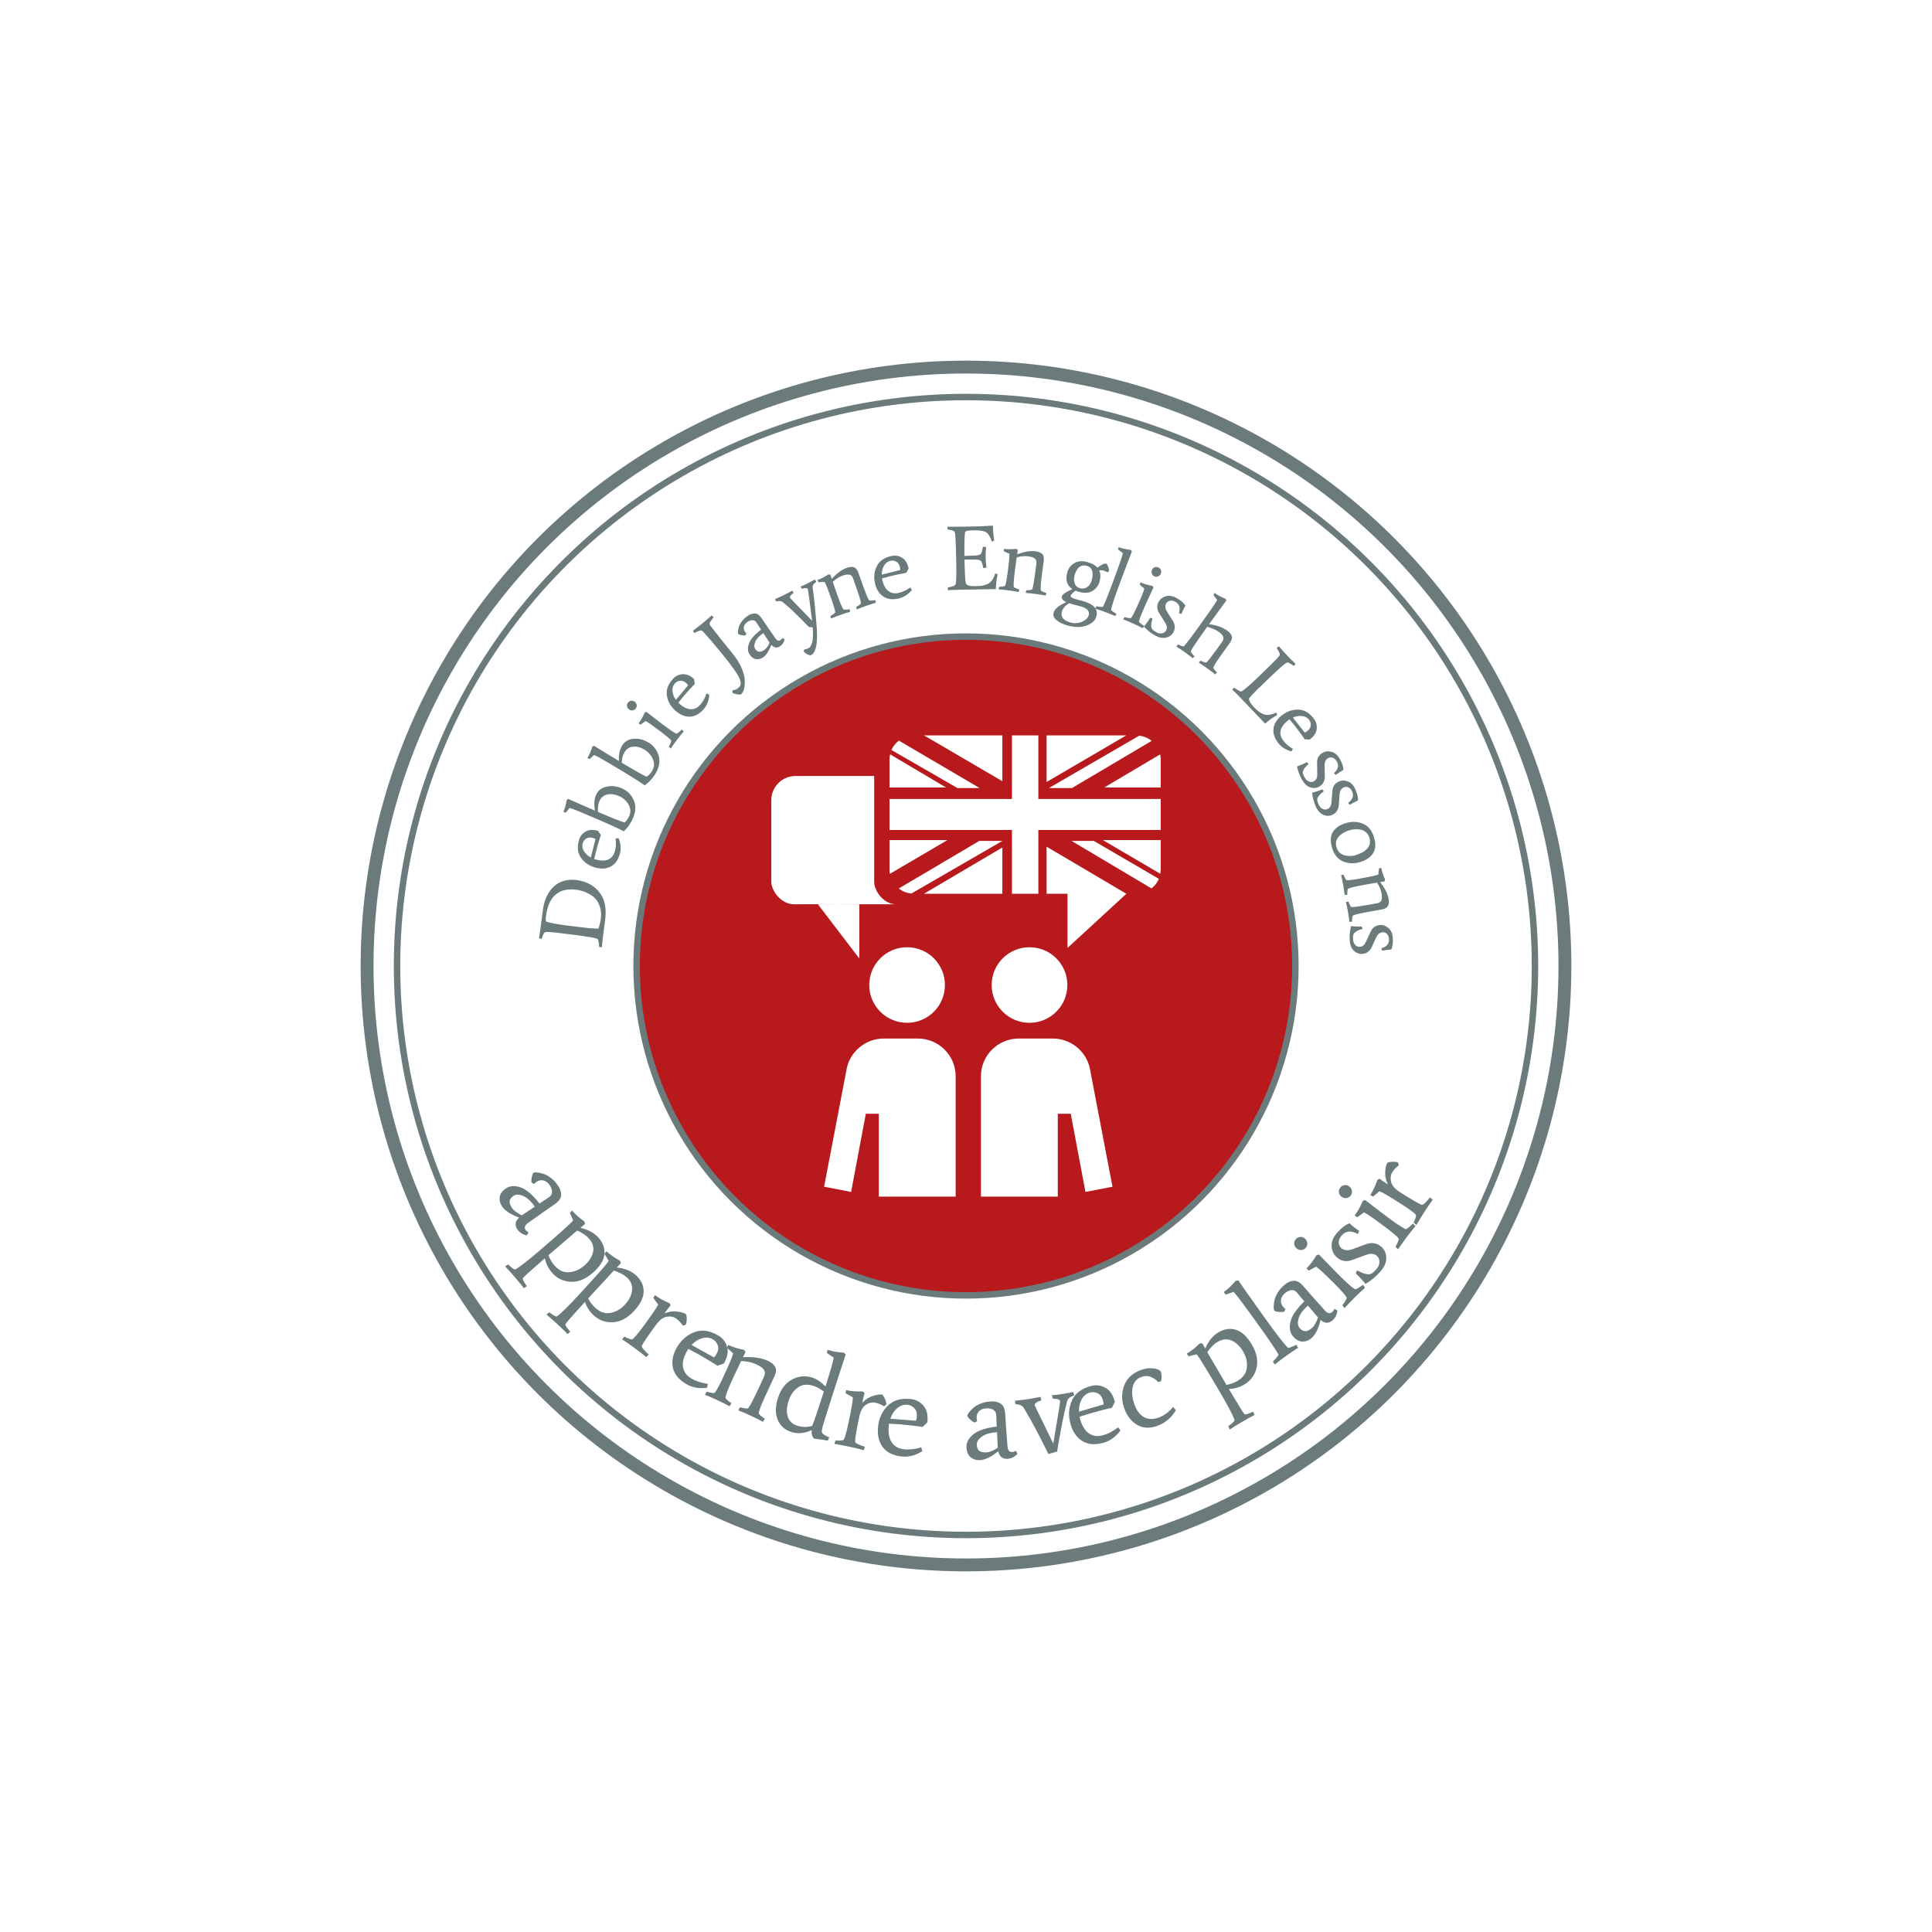 ﻿<!DOCTYPE svg PUBLIC "-//W3C//DTD SVG 1.1//EN" "http://www.w3.org/Graphics/SVG/1.1/DTD/svg11.dtd">
<svg xmlns="http://www.w3.org/2000/svg" xmlns:xlink="http://www.w3.org/1999/xlink" xmlns:xml="http://www.w3.org/XML/1998/namespace" version="1.1" x="0" y="0" width="300" height="300" overflow="inherit" preserveAspectRatio="xMidYMid" font-size="0" xml:space="default" xml="http://www.w3.org/XML/1998/namespace" ls="http://www.smart-software.at" isIconSupported="true" isSloganSupported="true" isSloganRequired="false" conditionExpression="">
  <defs xml:space="default">
    <path d="M75 60 A1 1 0 0 1 150 60" id="path1" xml:space="default" />
    <path d="M75 60 A1 1 0 0 0 185 60" id="path2" xml:space="default" />
  </defs>
  <rect x="0" y="0" width="300" height="300" id="background" xml:space="default" skipInverseColors="true" style="fill:#FFFFFF;" />
  <g id="grp1" xml:space="default" dynamic-beforeTextChange="true" exec="@p.AlternateStyleDomain = false;Code.RemoveBasicShape(p);p.UseTextLineBreak = false;">
    <circle cx="150" cy="150" r="93" stroke="#6B7B7C" stroke-width="2" id="c1" xml:space="default" skipInverseColors="true" style="fill:#FFFFFF;" />
    <circle cx="150" cy="150" r="88.35" stroke="#6B7B7C" id="c2" xml:space="default" skipInverseColors="true" style="fill:#FFFFFF;" />
    <circle cx="150" cy="150" r="51.15" stroke="#6B7B7C" id="c3" xml:space="default" skipInverseColors="true" style="fill:#B8191D;" />
    <path d="M83.975 143.805 L84.303 141.285 C84.446 140.189 84.786 139.24 85.323 138.436 L85.323 138.436 C85.938 137.547 86.742 136.979 87.734 136.734 L87.734 136.734 C88.28 136.594 88.874 136.566 89.516 136.649 L89.516 136.649 C91.036 136.848 92.217 137.477 93.058 138.537 L93.058 138.537 C93.899 139.597 94.204 141.015 93.973 142.79 L93.973 142.79 L93.676 145.07 C93.58 145.806 93.507 146.474 93.458 147.072 L93.458 147.072 L93.041 147.061 C93.01 146.567 92.967 146.23 92.914 146.051 L92.914 146.051 C92.861 145.871 92.755 145.761 92.597 145.721 L92.597 145.721 C92.05 145.573 91.044 145.404 89.581 145.213 L89.581 145.213 C87.211 144.904 85.73 144.74 85.137 144.72 L85.137 144.72 L84.85 144.712 C84.678 144.708 84.547 144.778 84.456 144.919 L84.456 144.919 C84.366 145.061 84.244 145.352 84.09 145.793 L84.09 145.793 L83.685 145.697 C83.791 145.106 83.887 144.476 83.975 143.805 C83.975 143.805 83.975 143.805 83.975 143.805 L83.975 143.805 L83.975 143.805 M92.925 144.194 C93.105 143.699 93.233 143.164 93.308 142.588 L93.308 142.588 C93.383 142.012 93.338 141.449 93.175 140.9 L93.175 140.9 C93.011 140.35 92.789 139.918 92.509 139.603 L92.509 139.603 C92.228 139.288 91.881 139.022 91.468 138.805 L91.468 138.805 C90.859 138.466 90.215 138.253 89.535 138.164 L89.535 138.164 C86.769 137.804 85.185 139.162 84.784 142.24 L84.784 142.24 C84.739 142.58 84.729 142.807 84.753 142.92 L84.753 142.92 C84.776 143.034 84.848 143.113 84.967 143.157 L84.967 143.157 C85.567 143.341 86.598 143.528 88.062 143.719 L88.062 143.719 C90.337 144.015 91.848 144.174 92.594 144.194 C92.594 144.194 92.594 144.194 92.925 144.194 L92.594 144.194 L92.925 144.194 M92.085 130.125 C91.665 130.001 91.317 130.027 91.041 130.203 L91.041 130.203 C90.765 130.379 90.584 130.613 90.497 130.905 L90.497 130.905 C90.37 131.334 90.429 131.754 90.674 132.165 L90.674 132.165 C90.92 132.575 91.274 132.904 91.737 133.151 L91.737 133.151 L92.469 130.285 C92.341 130.216 92.212 130.163 92.085 130.125 C92.085 130.125 92.085 130.125 92.085 130.125 L92.085 130.125 L92.085 130.125 M96.235 132.654 C95.948 133.622 95.455 134.27 94.756 134.599 L94.756 134.599 C94.057 134.928 93.249 134.956 92.332 134.683 L92.332 134.683 C91.415 134.411 90.702 133.904 90.192 133.161 L90.192 133.161 C89.683 132.419 89.59 131.5 89.916 130.405 L89.916 130.405 C90.081 129.848 90.422 129.421 90.938 129.122 L90.938 129.122 C91.453 128.823 92.099 128.789 92.875 129.019 L92.875 129.019 L93.298 129.652 C93.273 129.704 93.14 130.134 92.9 130.941 L92.9 130.941 C92.66 131.749 92.451 132.569 92.274 133.4 L92.274 133.4 L92.397 133.436 C93.228 133.683 93.902 133.695 94.421 133.471 L94.421 133.471 C94.939 133.248 95.287 132.835 95.466 132.232 L95.466 132.232 C95.645 131.63 95.688 130.952 95.594 130.199 L95.594 130.199 L96.053 130.157 C96.41 131.028 96.471 131.86 96.235 132.654 C96.235 132.654 96.235 132.654 96.235 132.654 L96.235 132.654 L96.235 132.654 M97.702 126.72 C97.974 126.09 97.933 125.482 97.58 124.894 L97.58 124.894 C97.227 124.306 96.73 123.873 96.087 123.596 L96.087 123.596 C95.445 123.319 94.841 123.245 94.277 123.375 L94.277 123.375 C93.713 123.505 93.308 123.854 93.063 124.422 L93.063 124.422 C92.878 124.85 92.807 125.4 92.849 126.072 L92.849 126.072 C94.956 126.981 96.341 127.532 97.004 127.725 L97.004 127.725 C97.319 127.404 97.551 127.069 97.702 126.72 C97.702 126.72 97.702 126.72 97.702 126.72 L97.702 126.72 L97.702 126.72 M92.39 125.874 C92.205 124.933 92.258 124.124 92.551 123.447 L92.551 123.447 C92.843 122.769 93.379 122.339 94.157 122.157 L94.157 122.157 C94.936 121.974 95.741 122.062 96.571 122.421 L96.571 122.421 C97.402 122.779 98.009 123.378 98.393 124.218 L98.393 124.218 C98.777 125.058 98.734 126.024 98.262 127.117 L98.262 127.117 C97.949 127.842 97.483 128.502 96.864 129.095 L96.864 129.095 C96.125 128.693 94.946 128.143 93.329 127.446 L93.329 127.446 C90.698 126.31 89.148 125.672 88.68 125.532 L88.68 125.532 L88.445 125.462 L87.834 126.194 L87.482 126.073 C87.723 125.514 87.894 124.903 87.993 124.24 L87.993 124.24 L88.218 124.042 C89.181 124.478 90.572 125.089 92.39 125.874 C92.39 125.874 92.39 125.874 92.39 125.874 L92.39 125.874 L92.39 125.874 M101.255 119.716 C101.609 119.129 101.65 118.52 101.379 117.891 L101.379 117.891 C101.108 117.261 100.673 116.766 100.073 116.405 L100.073 116.405 C99.473 116.044 98.885 115.89 98.309 115.943 L98.309 115.943 C97.733 115.996 97.285 116.288 96.966 116.818 L96.966 116.818 C96.725 117.218 96.581 117.753 96.532 118.424 L96.532 118.424 C98.498 119.607 99.797 120.339 100.428 120.619 L100.428 120.619 C100.783 120.344 101.059 120.043 101.255 119.716 C101.255 119.716 101.255 119.716 101.255 119.716 L101.255 119.716 L101.255 119.716 M96.104 118.166 C96.047 117.209 96.208 116.415 96.589 115.782 L96.589 115.782 C96.969 115.15 97.557 114.796 98.354 114.72 L98.354 114.72 C99.15 114.643 99.935 114.838 100.71 115.305 L100.71 115.305 C101.485 115.771 102.007 116.446 102.275 117.33 L102.275 117.33 C102.543 118.214 102.37 119.165 101.756 120.185 L101.756 120.185 C101.349 120.862 100.799 121.453 100.106 121.958 L100.106 121.958 C99.427 121.461 98.333 120.758 96.824 119.85 L96.824 119.85 C94.369 118.372 92.918 117.532 92.473 117.331 L92.473 117.331 L92.25 117.23 L91.546 117.873 L91.213 117.706 C91.528 117.184 91.778 116.602 91.965 115.958 L91.965 115.958 L92.215 115.792 C93.111 116.353 94.407 117.145 96.104 118.166 C96.104 118.166 96.104 118.166 96.104 118.166 L96.104 118.166 L96.104 118.166 M98.861 109.465 C98.893 109.668 98.845 109.853 98.719 110.019 L98.719 110.019 C98.592 110.186 98.427 110.282 98.223 110.307 L98.223 110.307 C98.02 110.332 97.832 110.28 97.661 110.15 L97.661 110.15 C97.491 110.021 97.391 109.856 97.364 109.656 L97.364 109.656 C97.336 109.456 97.386 109.272 97.512 109.106 L97.512 109.106 C97.639 108.939 97.802 108.841 98.002 108.814 L98.002 108.814 C98.202 108.786 98.387 108.837 98.558 108.966 L98.558 108.966 C98.729 109.096 98.83 109.262 98.861 109.465 C98.861 109.465 98.861 109.465 98.861 109.465 L98.861 109.465 L98.861 109.465 M100.359 110.527 L102.858 112.455 C103.837 113.197 104.498 113.649 104.84 113.813 L104.84 113.813 L105.005 113.902 C105.064 113.935 105.188 113.877 105.378 113.728 L105.378 113.728 C105.569 113.579 105.731 113.431 105.867 113.283 L105.867 113.283 L106.172 113.567 C105.873 113.915 105.525 114.35 105.129 114.874 L105.129 114.874 C104.732 115.397 104.407 115.85 104.154 116.232 L104.154 116.232 L103.85 115.947 C103.955 115.776 104.052 115.581 104.141 115.362 L104.141 115.362 C104.23 115.142 104.25 115.009 104.203 114.961 L104.203 114.961 C103.983 114.699 103.475 114.266 102.678 113.663 L102.678 113.663 C101.388 112.685 100.575 112.118 100.241 111.96 L100.241 111.96 L99.473 112.525 L99.159 112.324 C99.527 111.838 99.838 111.285 100.093 110.666 C100.093 110.666 100.093 110.666 100.359 110.527 L100.093 110.666 L100.359 110.527 M106.583 106.094 C106.26 105.798 105.936 105.67 105.611 105.708 L105.611 105.708 C105.285 105.746 105.02 105.877 104.814 106.102 L104.814 106.102 C104.512 106.433 104.382 106.836 104.424 107.312 L104.424 107.312 C104.465 107.789 104.641 108.24 104.949 108.664 L104.949 108.664 L106.86 106.405 C106.774 106.287 106.681 106.184 106.583 106.094 C106.583 106.094 106.583 106.094 106.583 106.094 L106.583 106.094 L106.583 106.094 M109.212 110.181 C108.531 110.926 107.805 111.294 107.033 111.285 L107.033 111.285 C106.261 111.275 105.522 110.948 104.816 110.302 L104.816 110.302 C104.109 109.657 103.689 108.889 103.555 107.998 L103.555 107.998 C103.421 107.108 103.739 106.241 104.51 105.398 L104.51 105.398 C104.902 104.969 105.395 104.733 105.989 104.69 L105.989 104.69 C106.584 104.647 107.18 104.898 107.777 105.444 L107.777 105.444 L107.882 106.197 C107.836 106.233 107.529 106.562 106.96 107.184 L106.96 107.184 C106.392 107.806 105.846 108.452 105.324 109.122 L105.324 109.122 L105.418 109.209 C106.058 109.793 106.66 110.098 107.223 110.124 L107.223 110.124 C107.787 110.149 108.281 109.93 108.705 109.466 L108.705 109.466 C109.129 109.002 109.463 108.411 109.707 107.692 L109.707 107.692 L110.139 107.855 C110.08 108.794 109.771 109.57 109.212 110.181 C109.212 110.181 109.212 110.181 109.212 110.181 L109.212 110.181 L109.212 110.181 M115.079 107.804 C115.012 107.858 114.819 107.865 114.498 107.826 L114.498 107.826 C114.177 107.787 113.922 107.697 113.733 107.556 L113.733 107.556 L113.729 107.191 C114.064 107.163 114.353 107.05 114.596 106.852 L114.596 106.852 C114.839 106.653 114.978 106.462 115.014 106.28 L115.014 106.28 C115.049 106.097 114.998 105.816 114.86 105.437 L114.86 105.437 C114.587 104.726 113.658 103.401 112.073 101.462 L112.073 101.462 C110.923 100.054 110.042 99.021 109.432 98.364 L109.432 98.364 L109.121 98.028 C108.997 97.908 108.854 97.868 108.691 97.909 L108.691 97.909 C108.528 97.95 108.239 98.078 107.825 98.294 L107.825 98.294 L107.596 97.946 C108.079 97.588 108.575 97.202 109.083 96.786 L109.083 96.786 C109.592 96.371 110.07 95.962 110.516 95.56 L110.516 95.56 L110.811 95.854 C110.51 96.223 110.32 96.486 110.24 96.644 L110.24 96.644 C110.159 96.802 110.166 96.953 110.26 97.098 L110.26 97.098 C111.343 98.499 112.533 99.993 113.828 101.578 L113.828 101.578 C114.382 102.256 114.813 102.949 115.121 103.657 L115.121 103.657 C115.428 104.364 115.6 104.989 115.637 105.531 L115.637 105.531 C115.674 106.072 115.642 106.544 115.54 106.947 L115.54 106.947 C115.439 107.349 115.285 107.635 115.079 107.804 C115.079 107.804 115.079 107.804 115.079 107.804 L115.079 107.804 L115.079 107.804 M118.531 98.31 C117.888 98.753 117.471 99.202 117.279 99.658 L117.279 99.658 C117.088 100.113 117.08 100.476 117.258 100.747 L117.258 100.747 C117.435 101.018 117.633 101.169 117.854 101.202 L117.854 101.202 C118.074 101.234 118.339 101.148 118.65 100.945 L118.65 100.945 C118.961 100.742 119.249 100.366 119.516 99.816 C119.516 99.816 119.516 99.816 118.531 98.31 L119.516 99.816 L118.531 98.31 M121.115 100.358 C120.637 100.67 120.189 100.594 119.77 100.128 L119.77 100.128 C119.408 101.104 118.972 101.759 118.462 102.092 L118.462 102.092 C118.119 102.316 117.759 102.401 117.382 102.346 L117.382 102.346 C117.005 102.291 116.67 102.041 116.378 101.594 L116.378 101.594 C116.087 101.148 116.061 100.591 116.3 99.922 L116.3 99.922 C116.54 99.253 117.167 98.537 118.18 97.772 L118.18 97.772 L117.453 96.66 C117.307 96.437 117.113 96.319 116.872 96.307 L116.872 96.307 C116.63 96.294 116.362 96.384 116.067 96.577 L116.067 96.577 C115.772 96.769 115.591 97.005 115.522 97.283 L115.522 97.283 C115.454 97.561 115.503 97.827 115.669 98.082 L115.669 98.082 C115.732 98.178 115.814 98.278 115.916 98.382 L115.916 98.382 L115.731 98.673 C115.515 98.69 115.287 98.668 115.049 98.607 L115.049 98.607 C114.81 98.547 114.669 98.483 114.625 98.416 L114.625 98.416 C114.58 98.348 114.569 98.213 114.591 98.011 L114.591 98.011 C114.612 97.809 114.665 97.573 114.75 97.302 L114.75 97.302 C114.834 97.03 114.994 96.741 115.231 96.432 L115.231 96.432 C115.467 96.124 115.777 95.845 116.159 95.595 L116.159 95.595 C116.542 95.345 116.914 95.236 117.275 95.267 L117.275 95.267 C117.637 95.298 117.978 95.558 118.298 96.048 L118.298 96.048 C118.619 96.538 119.318 97.557 120.398 99.103 L120.398 99.103 C120.656 99.481 120.924 99.578 121.203 99.396 L121.203 99.396 C121.323 99.318 121.425 99.205 121.511 99.058 L121.511 99.058 L121.834 99.291 C121.713 99.768 121.474 100.123 121.115 100.358 C121.115 100.358 121.115 100.358 121.115 100.358 L121.115 100.358 L121.115 100.358 M123.24 92.074 C122.996 92.226 122.829 92.372 122.739 92.512 L122.739 92.512 C122.649 92.652 122.616 92.746 122.639 92.793 L122.639 92.793 C122.662 92.84 123.815 94.036 126.098 96.381 L126.098 96.381 C125.714 93.236 125.488 91.596 125.421 91.459 L125.421 91.459 C125.328 91.271 125.032 91.263 124.533 91.435 L124.533 91.435 L124.311 91.083 C124.614 90.965 124.928 90.826 125.252 90.666 L125.252 90.666 L126.54 89.983 L126.761 90.335 C126.355 90.61 126.164 90.901 126.188 91.208 L126.188 91.208 C126.386 92.533 126.589 94.503 126.797 97.119 L126.797 97.119 C126.961 99.108 126.848 100.459 126.457 101.173 L126.457 101.173 C126.345 101.376 126.25 101.511 126.171 101.577 L126.171 101.577 C126.092 101.642 126.009 101.696 125.924 101.738 L125.924 101.738 C125.839 101.78 125.667 101.74 125.41 101.618 L125.41 101.618 C125.153 101.495 124.951 101.348 124.803 101.177 L124.803 101.177 L124.875 100.839 C125.075 100.835 125.286 100.779 125.508 100.669 L125.508 100.669 C126.123 100.366 126.352 99.281 126.195 97.416 L126.195 97.416 L125.614 97.368 C123.954 95.661 122.744 94.49 121.985 93.856 L121.985 93.856 L121.591 93.541 C121.341 93.314 120.994 93.267 120.55 93.401 L120.55 93.401 L120.329 93.049 C120.93 92.784 121.389 92.573 121.705 92.417 L121.705 92.417 L123.018 91.722 L123.24 92.074 M129.311 90.349 L129.952 92.212 C130.361 93.371 130.662 94.112 130.857 94.437 L130.857 94.437 L130.946 94.603 C130.977 94.662 131.1 94.687 131.313 94.678 L131.313 94.678 C131.527 94.668 131.727 94.641 131.913 94.595 L131.913 94.595 L132.01 95 C131.569 95.125 131.071 95.286 130.514 95.482 L130.514 95.482 C129.957 95.678 129.468 95.865 129.046 96.044 L129.046 96.044 L128.949 95.639 C129.113 95.561 129.282 95.459 129.454 95.333 L129.454 95.333 C129.627 95.206 129.707 95.11 129.693 95.044 L129.693 95.044 C129.655 94.704 129.469 94.063 129.137 93.12 L129.137 93.12 C128.599 91.594 128.234 90.673 128.042 90.357 L128.042 90.357 L127.09 90.404 L126.939 90.064 C127.514 89.861 128.078 89.572 128.632 89.195 L128.632 89.195 L128.93 89.226 L129.158 89.872 C129.971 89 130.746 88.435 131.483 88.175 L131.483 88.175 C131.932 88.017 132.304 87.986 132.601 88.084 L132.601 88.084 C132.898 88.181 133.133 88.477 133.307 88.971 L133.307 88.971 L133.953 90.803 C134.361 91.961 134.658 92.704 134.845 93.032 L134.845 93.032 L134.947 93.193 C134.978 93.253 135.1 93.278 135.314 93.268 L135.314 93.268 C135.527 93.258 135.727 93.231 135.913 93.186 L135.913 93.186 L136.01 93.591 C135.57 93.715 135.071 93.876 134.514 94.072 L134.514 94.072 C133.958 94.268 133.469 94.456 133.047 94.635 L133.047 94.635 L132.95 94.23 C133.114 94.152 133.282 94.05 133.455 93.923 L133.455 93.923 C133.627 93.797 133.707 93.7 133.694 93.634 L133.694 93.634 C133.655 93.295 133.405 92.47 132.943 91.158 L132.943 91.158 L132.482 89.852 C132.359 89.502 132.17 89.296 131.916 89.234 L131.916 89.234 C131.662 89.172 131.288 89.228 130.794 89.402 L130.794 89.402 C130.3 89.576 129.806 89.891 129.311 90.349 C129.311 90.349 129.311 90.349 129.311 90.349 L129.311 90.349 L129.311 90.349 M139.743 88.099 C139.654 87.67 139.466 87.376 139.179 87.217 L139.179 87.217 C138.893 87.058 138.601 87.01 138.303 87.072 L138.303 87.072 C137.865 87.164 137.524 87.415 137.279 87.826 L137.279 87.826 C137.034 88.237 136.913 88.705 136.916 89.23 L136.916 89.23 L139.786 88.513 C139.785 88.367 139.77 88.229 139.743 88.099 C139.743 88.099 139.743 88.099 139.743 88.099 L139.743 88.099 L139.743 88.099 M139.488 92.952 C138.5 93.159 137.696 93.032 137.075 92.574 L137.075 92.574 C136.454 92.115 136.045 91.418 135.849 90.481 L135.849 90.481 C135.654 89.544 135.761 88.676 136.173 87.875 L136.173 87.875 C136.584 87.074 137.349 86.556 138.467 86.323 L138.467 86.323 C139.036 86.204 139.574 86.3 140.082 86.613 L140.082 86.613 C140.589 86.925 140.926 87.477 141.092 88.269 L141.092 88.269 L140.736 88.942 C140.678 88.944 140.237 89.031 139.412 89.204 L139.412 89.204 C138.588 89.376 137.767 89.582 136.951 89.82 L136.951 89.82 L136.978 89.946 C137.155 90.794 137.465 91.393 137.908 91.743 L137.908 91.743 C138.351 92.093 138.88 92.204 139.495 92.075 L139.495 92.075 C140.11 91.947 140.726 91.662 141.344 91.222 L141.344 91.222 L141.6 91.606 C141.003 92.334 140.299 92.783 139.488 92.952 C139.488 92.952 139.488 92.952 139.488 92.952 L139.488 92.952 L139.488 92.952 M149.765 86.891 C149.797 88.69 149.855 89.832 149.939 90.316 L149.939 90.316 L149.987 90.586 C150.078 90.889 150.562 91.033 151.437 91.018 L151.437 91.018 C151.875 91.01 152.225 90.987 152.486 90.949 L152.486 90.949 C152.747 90.911 153.024 90.828 153.317 90.699 L153.317 90.699 C153.865 90.47 154.275 89.915 154.545 89.035 L154.545 89.035 L154.933 89.199 C154.771 89.726 154.67 90.485 154.631 91.476 L154.631 91.476 L148.919 91.576 C148.376 91.586 147.805 91.61 147.206 91.65 L147.206 91.65 L147.156 91.236 C147.64 91.132 147.967 91.041 148.137 90.962 L148.137 90.962 C148.307 90.883 148.4 90.762 148.416 90.6 L148.416 90.6 C148.492 90.046 148.517 89.032 148.491 87.556 L148.491 87.556 C148.448 85.157 148.393 83.663 148.326 83.074 L148.326 83.074 L148.292 82.789 C148.27 82.618 148.183 82.498 148.029 82.429 L148.029 82.429 C147.875 82.361 147.569 82.283 147.111 82.195 L147.111 82.195 L147.146 81.781 C147.746 81.799 148.875 81.793 150.531 81.764 L150.531 81.764 C152.188 81.734 153.405 81.684 154.185 81.613 L154.185 81.613 L154.189 81.828 C154.202 82.58 154.272 83.278 154.397 83.924 L154.397 83.924 L154.015 84.102 C153.754 83.326 153.45 82.836 153.103 82.632 L153.103 82.632 C152.757 82.429 152.108 82.336 151.156 82.353 L151.156 82.353 C150.727 82.36 150.409 82.385 150.2 82.427 L150.2 82.427 C149.991 82.468 149.874 82.556 149.848 82.69 L149.848 82.69 C149.763 83.31 149.732 84.52 149.755 86.32 L149.755 86.32 C150.964 86.298 151.689 86.257 151.931 86.195 L151.931 86.195 C152.172 86.134 152.328 86.027 152.396 85.873 L152.396 85.873 C152.465 85.719 152.543 85.394 152.629 84.898 L152.629 84.898 L153.13 84.946 C153.063 85.499 153.035 86.028 153.044 86.533 L153.044 86.533 C153.053 87.037 153.1 87.57 153.186 88.13 L153.186 88.13 L152.688 88.21 C152.584 87.717 152.495 87.395 152.421 87.244 L152.421 87.244 C152.346 87.093 152.188 86.991 151.944 86.938 L151.944 86.938 C151.7 86.885 150.974 86.869 149.765 86.891 C149.765 86.891 149.765 86.891 149.765 86.891 L149.765 86.891 L149.765 86.891 M157.875 86.555 L157.604 88.507 C157.444 89.725 157.377 90.523 157.405 90.901 L157.405 90.901 L157.409 91.089 C157.409 91.156 157.507 91.234 157.702 91.322 L157.702 91.322 C157.897 91.41 158.088 91.476 158.274 91.52 L158.274 91.52 L158.177 91.925 C157.728 91.837 157.211 91.754 156.625 91.677 L156.625 91.677 C156.04 91.6 155.519 91.546 155.062 91.515 L155.062 91.515 L155.159 91.11 C155.34 91.115 155.537 91.1 155.748 91.065 L155.748 91.065 C155.959 91.03 156.074 90.981 156.092 90.916 L156.092 90.916 C156.211 90.595 156.335 89.939 156.466 88.948 L156.466 88.948 C156.677 87.344 156.768 86.357 156.74 85.988 L156.74 85.988 L155.869 85.6 L155.889 85.228 C156.493 85.308 157.127 85.305 157.792 85.219 L157.792 85.219 L158.044 85.382 L157.955 86.062 C159.075 85.652 160.021 85.498 160.796 85.6 L160.796 85.6 C161.267 85.662 161.614 85.803 161.834 86.025 L161.834 86.025 C162.055 86.246 162.131 86.616 162.063 87.135 L162.063 87.135 L161.809 89.061 C161.649 90.278 161.578 91.076 161.596 91.452 L161.596 91.452 L161.614 91.642 C161.615 91.709 161.713 91.787 161.907 91.875 L161.907 91.875 C162.102 91.963 162.293 92.029 162.479 92.073 L162.479 92.073 L162.383 92.478 C161.933 92.39 161.416 92.308 160.831 92.231 L160.831 92.231 C160.245 92.154 159.724 92.099 159.268 92.068 L159.268 92.068 L159.364 91.663 C159.546 91.668 159.742 91.653 159.953 91.618 L159.953 91.618 C160.164 91.584 160.279 91.534 160.297 91.469 L160.297 91.469 C160.416 91.148 160.566 90.299 160.748 88.921 L160.748 88.921 L160.928 87.547 C160.977 87.179 160.902 86.91 160.703 86.74 L160.703 86.74 C160.505 86.57 160.146 86.451 159.627 86.382 L159.627 86.382 C159.107 86.314 158.524 86.372 157.875 86.555 C157.875 86.555 157.875 86.555 157.875 86.555 L157.875 86.555 L157.875 86.555 M171.774 87.526 C171.848 87.546 171.94 87.687 172.052 87.949 L172.052 87.949 C172.163 88.211 172.218 88.455 172.216 88.681 L172.216 88.681 L171.938 88.887 C171.795 88.76 171.609 88.665 171.379 88.603 L171.379 88.603 C171.149 88.54 170.92 88.532 170.69 88.579 L170.69 88.579 C170.905 89.061 170.925 89.624 170.751 90.267 L170.751 90.267 C170.576 90.91 170.216 91.402 169.67 91.743 L169.67 91.743 C169.124 92.083 168.438 92.141 167.611 91.917 L167.611 91.917 C167.399 91.86 167.201 91.791 167.016 91.712 L167.016 91.712 C166.556 92.061 166.304 92.318 166.259 92.483 L166.259 92.483 C166.202 92.695 166.472 92.881 167.069 93.043 L167.069 93.043 L168.103 93.323 C169.84 93.793 170.556 94.589 170.253 95.71 L170.253 95.71 C170.083 96.335 169.584 96.807 168.753 97.124 L168.753 97.124 C167.922 97.442 166.923 97.442 165.756 97.126 L165.756 97.126 C165.076 96.942 164.518 96.67 164.083 96.311 L164.083 96.311 C163.648 95.951 163.486 95.564 163.598 95.151 L163.598 95.151 C163.757 94.563 164.414 94.015 165.567 93.509 L165.567 93.509 C165.023 93.224 164.793 92.925 164.878 92.612 L164.878 92.612 C164.962 92.3 165.509 91.92 166.518 91.473 L166.518 91.473 C165.669 90.928 165.405 90.062 165.727 88.877 L165.727 88.877 C165.891 88.27 166.248 87.797 166.799 87.458 L166.799 87.458 C167.349 87.119 168.013 87.055 168.79 87.265 L168.79 87.265 C169.566 87.475 170.11 87.771 170.421 88.151 L170.421 88.151 C170.579 88.006 170.802 87.855 171.092 87.696 L171.092 87.696 C171.381 87.538 171.609 87.481 171.774 87.526 C171.774 87.526 171.774 87.526 171.774 87.526 L171.774 87.526 L171.774 87.526 M164.879 95.01 C164.782 95.368 164.837 95.694 165.044 95.986 L165.044 95.986 C165.251 96.279 165.657 96.508 166.264 96.672 L166.264 96.672 C166.87 96.836 167.46 96.791 168.032 96.537 L168.032 96.537 C168.603 96.282 168.948 95.939 169.065 95.507 L169.065 95.507 C169.14 95.231 169.081 94.974 168.89 94.735 L168.89 94.735 C168.698 94.495 168.349 94.307 167.844 94.17 L167.844 94.17 L165.983 93.666 C165.384 94.056 165.016 94.504 164.879 95.01 C164.879 95.01 164.879 95.01 164.879 95.01 L164.879 95.01 L164.879 95.01 M168.726 87.854 C168.459 87.782 168.211 87.781 167.98 87.852 L167.98 87.852 C167.748 87.923 167.561 88.042 167.416 88.21 L167.416 88.21 C167.161 88.535 166.977 88.905 166.865 89.318 L166.865 89.318 C166.753 89.732 166.753 90.141 166.865 90.546 L166.865 90.546 C166.977 90.952 167.263 91.216 167.722 91.341 L167.722 91.341 C168.053 91.43 168.353 91.406 168.623 91.267 L168.623 91.267 C168.893 91.128 169.09 90.962 169.216 90.769 L169.216 90.769 C169.343 90.576 169.441 90.366 169.513 90.139 L169.513 90.139 C169.861 88.852 169.599 88.091 168.726 87.854 C168.726 87.854 168.726 87.854 168.726 87.854 L168.726 87.854 L168.726 87.854 M175.771 85.597 C175.338 86.706 174.72 88.335 173.918 90.485 L173.918 90.485 C173.116 92.635 172.654 94.022 172.533 94.648 L172.533 94.648 C172.518 94.713 172.611 94.819 172.811 94.965 L172.811 94.965 C173.011 95.11 173.194 95.219 173.36 95.291 L173.36 95.291 L173.175 95.664 C172.756 95.478 172.244 95.272 171.637 95.045 L171.637 95.045 C171.031 94.819 170.508 94.639 170.07 94.506 L170.07 94.506 L170.255 94.133 C170.449 94.185 170.662 94.222 170.893 94.242 L170.893 94.242 C171.124 94.262 171.256 94.243 171.288 94.183 L171.288 94.183 C171.567 93.627 172.014 92.523 172.63 90.873 L172.63 90.873 C173.631 88.188 174.19 86.608 174.306 86.133 L174.306 86.133 L174.364 85.896 L173.603 85.322 L173.706 84.964 C174.277 85.177 174.895 85.316 175.562 85.382 C175.562 85.382 175.562 85.382 175.771 85.597 L175.562 85.382 L175.771 85.597 M179.821 89.503 C179.63 89.579 179.439 89.574 179.248 89.488 L179.248 89.488 C179.057 89.402 178.927 89.262 178.858 89.069 L178.858 89.069 C178.788 88.875 178.797 88.681 178.885 88.486 L178.885 88.486 C178.973 88.291 179.112 88.157 179.3 88.086 L179.3 88.086 C179.489 88.014 179.679 88.021 179.87 88.107 L179.87 88.107 C180.061 88.193 180.192 88.331 180.264 88.52 L180.264 88.52 C180.336 88.709 180.327 88.901 180.239 89.096 L180.239 89.096 C180.151 89.291 180.012 89.427 179.821 89.503 C179.821 89.503 179.821 89.503 179.821 89.503 L179.821 89.503 L179.821 89.503 M179.119 91.199 L177.797 94.065 C177.292 95.185 176.999 95.93 176.916 96.3 L176.916 96.3 L176.865 96.481 C176.846 96.546 176.931 96.654 177.118 96.806 L177.118 96.806 C177.305 96.958 177.486 97.084 177.661 97.184 L177.661 97.184 L177.452 97.544 C177.047 97.33 176.545 97.088 175.946 96.818 L175.946 96.818 C175.347 96.549 174.833 96.333 174.405 96.171 L174.405 96.171 L174.614 95.811 C174.804 95.876 175.016 95.927 175.25 95.964 L175.25 95.964 C175.483 96.002 175.618 95.992 175.654 95.935 L175.654 95.935 C175.861 95.663 176.169 95.071 176.58 94.159 L176.58 94.159 C177.245 92.684 177.617 91.765 177.696 91.404 L177.696 91.404 L176.974 90.781 L177.1 90.431 C177.656 90.681 178.264 90.861 178.925 90.971 C178.925 90.971 178.925 90.971 179.119 91.199 L178.925 90.971 L179.119 91.199 M183.94 93.844 L184.067 94.028 C183.768 94.57 183.566 94.996 183.459 95.307 L183.459 95.307 L183.072 95.241 C183.198 94.756 183.209 94.376 183.105 94.101 L183.105 94.101 C183.001 93.826 182.799 93.606 182.499 93.44 L182.499 93.44 C182.199 93.275 181.918 93.223 181.655 93.285 L181.655 93.285 C181.393 93.347 181.202 93.486 181.082 93.703 L181.082 93.703 C180.875 94.078 180.922 94.506 181.222 94.987 L181.222 94.987 L182.112 96.391 C182.492 97.003 182.521 97.6 182.199 98.184 L182.199 98.184 C181.964 98.609 181.592 98.885 181.082 99.011 L181.082 99.011 C180.572 99.138 180.004 99.028 179.379 98.684 L179.379 98.684 C178.754 98.339 178.169 97.88 177.625 97.309 L177.625 97.309 C178.048 96.78 178.362 96.329 178.569 95.953 L178.569 95.953 L178.956 96.02 C178.866 96.362 178.809 96.597 178.787 96.726 L178.787 96.726 C178.765 96.855 178.758 97.025 178.766 97.237 L178.766 97.237 C178.775 97.448 178.84 97.62 178.963 97.753 L178.963 97.753 C179.085 97.886 179.292 98.032 179.584 98.193 L179.584 98.193 C179.876 98.354 180.164 98.404 180.447 98.343 L180.447 98.343 C180.731 98.282 180.937 98.135 181.066 97.902 L181.066 97.902 C181.259 97.552 181.22 97.16 180.947 96.727 L180.947 96.727 L180.011 95.232 C179.621 94.637 179.592 94.039 179.923 93.439 L179.923 93.439 C180.158 93.013 180.527 92.728 181.032 92.582 L181.032 92.582 C181.536 92.436 182.08 92.524 182.664 92.846 L182.664 92.846 C183.248 93.168 183.673 93.501 183.94 93.844 C183.94 93.844 183.94 93.844 183.94 93.844 L183.94 93.844 L183.94 93.844 M185.209 102.213 C184.855 101.923 184.438 101.606 183.959 101.261 L183.959 101.261 C183.48 100.916 183.047 100.621 182.659 100.378 L182.659 100.378 L182.936 100.067 C183.094 100.157 183.274 100.237 183.476 100.306 L183.476 100.306 C183.678 100.375 183.803 100.386 183.85 100.337 L183.85 100.337 C184.265 99.874 184.988 98.928 186.017 97.498 L186.017 97.498 C187.691 95.172 188.647 93.796 188.884 93.368 L188.884 93.368 L189.003 93.154 L188.42 92.4 L188.613 92.082 C189.108 92.438 189.668 92.736 190.294 92.975 L190.294 92.975 L190.439 93.238 C189.772 94.131 188.877 95.358 187.754 96.918 L187.754 96.918 C188.934 97.088 189.868 97.42 190.556 97.915 L190.556 97.915 C190.942 98.193 191.18 98.482 191.27 98.781 L191.27 98.781 C191.359 99.08 191.251 99.442 190.945 99.867 L190.945 99.867 L189.811 101.444 C189.093 102.44 188.657 103.112 188.501 103.457 L188.501 103.457 L188.416 103.625 C188.385 103.684 188.434 103.799 188.564 103.969 L188.564 103.969 C188.694 104.139 188.831 104.287 188.974 104.414 L188.974 104.414 L188.698 104.725 C188.344 104.435 187.927 104.117 187.448 103.772 L187.448 103.772 C186.969 103.427 186.535 103.133 186.148 102.889 L186.148 102.889 L186.424 102.578 C186.583 102.668 186.763 102.748 186.965 102.818 L186.965 102.818 C187.167 102.887 187.292 102.897 187.338 102.849 L187.338 102.849 C187.595 102.623 188.129 101.946 188.941 100.818 L188.941 100.818 L189.751 99.693 C189.968 99.392 190.029 99.12 189.935 98.876 L189.935 98.876 C189.84 98.632 189.67 98.421 189.422 98.243 L189.422 98.243 C189.175 98.065 188.969 97.931 188.805 97.842 L188.805 97.842 C188.64 97.753 188.485 97.679 188.339 97.621 L188.339 97.621 C187.969 97.484 187.723 97.401 187.603 97.373 L187.603 97.373 L187.462 97.324 C185.81 99.619 184.965 100.882 184.928 101.113 L184.928 101.113 C184.896 101.173 184.946 101.288 185.076 101.457 L185.076 101.457 C185.206 101.627 185.342 101.776 185.486 101.902 C185.486 101.902 185.486 101.902 185.209 102.213 L185.486 101.902 L185.209 102.213 M194.004 108.373 C193.907 108.479 193.928 108.666 194.066 108.935 L194.066 108.935 C194.205 109.205 194.407 109.479 194.673 109.758 L194.673 109.758 C194.939 110.037 195.175 110.26 195.38 110.426 L195.38 110.426 C195.584 110.592 195.834 110.74 196.127 110.868 L196.127 110.868 C196.667 111.116 197.352 111.041 198.183 110.643 L198.183 110.643 L198.325 111.04 C197.828 111.278 197.201 111.718 196.445 112.36 L196.445 112.36 L192.571 108.299 C192.196 107.907 191.792 107.503 191.357 107.089 L191.357 107.089 L191.627 106.772 C192.031 107.058 192.32 107.236 192.493 107.308 L192.493 107.308 C192.667 107.379 192.819 107.366 192.949 107.268 L192.949 107.268 C193.407 106.948 194.171 106.279 195.238 105.261 L195.238 105.261 C196.974 103.605 198.036 102.552 198.424 102.103 L198.424 102.103 L198.611 101.885 C198.721 101.753 198.75 101.607 198.697 101.448 L198.697 101.448 C198.643 101.288 198.493 101.01 198.246 100.614 L198.246 100.614 L198.576 100.359 C198.969 100.813 199.393 101.277 199.846 101.753 L199.846 101.753 C200.3 102.228 200.744 102.673 201.178 103.087 L201.178 103.087 L200.908 103.404 C200.524 103.139 200.253 102.976 200.097 102.915 L200.097 102.915 C199.94 102.854 199.793 102.876 199.656 102.981 L199.656 102.981 C199.197 103.313 198.433 103.989 197.366 105.008 L197.366 105.008 C195.637 106.657 194.582 107.703 194.201 108.146 C194.201 108.146 194.201 108.146 194.004 108.373 L194.201 108.146 L194.004 108.373 M202.956 113.541 C203.31 113.283 203.501 112.991 203.528 112.664 L203.528 112.664 C203.556 112.338 203.48 112.052 203.3 111.806 L203.3 111.806 C203.036 111.444 202.667 111.236 202.192 111.182 L202.192 111.182 C201.716 111.128 201.24 111.21 200.763 111.428 L200.763 111.428 L202.596 113.75 C202.729 113.689 202.849 113.619 202.956 113.541 C202.956 113.541 202.956 113.541 202.956 113.541 L202.956 113.541 L202.956 113.541 M198.427 115.304 C197.833 114.488 197.617 113.703 197.78 112.948 L197.78 112.948 C197.943 112.194 198.411 111.534 199.184 110.971 L199.184 110.971 C199.957 110.407 200.793 110.148 201.693 110.194 L201.693 110.194 C202.592 110.24 203.378 110.724 204.051 111.647 L204.051 111.647 C204.393 112.117 204.526 112.647 204.45 113.238 L204.45 113.238 C204.375 113.829 204.01 114.364 203.356 114.84 L203.356 114.84 L202.596 114.793 C202.571 114.741 202.309 114.374 201.813 113.694 L201.813 113.694 C201.317 113.013 200.792 112.349 200.239 111.704 L200.239 111.704 L200.135 111.779 C199.435 112.29 199.017 112.819 198.88 113.366 L198.88 113.366 C198.743 113.914 198.859 114.441 199.229 114.949 L199.229 114.949 C199.599 115.457 200.112 115.902 200.768 116.284 L200.768 116.284 L200.522 116.675 C199.614 116.43 198.915 115.973 198.427 115.304 C198.427 115.304 198.427 115.304 198.427 115.304 L198.427 115.304 L198.427 115.304 M208.597 119.321 L208.61 119.544 C208.074 119.854 207.68 120.114 207.429 120.325 L207.429 120.325 L207.131 120.068 C207.49 119.718 207.696 119.398 207.749 119.109 L207.749 119.109 C207.802 118.82 207.743 118.528 207.572 118.231 L207.572 118.231 C207.401 117.934 207.187 117.744 206.93 117.661 L206.93 117.661 C206.674 117.578 206.438 117.599 206.224 117.723 L206.224 117.723 C205.853 117.937 205.671 118.327 205.679 118.894 L205.679 118.894 L205.715 120.555 C205.724 121.276 205.439 121.802 204.862 122.136 L204.862 122.136 C204.441 122.378 203.98 122.422 203.478 122.266 L203.478 122.266 C202.976 122.111 202.547 121.724 202.19 121.105 L202.19 121.105 C201.833 120.487 201.57 119.792 201.4 119.022 L201.4 119.022 C202.035 118.787 202.537 118.563 202.908 118.349 L202.908 118.349 L203.205 118.607 C202.951 118.852 202.781 119.025 202.696 119.124 L202.696 119.124 C202.61 119.222 202.516 119.365 202.414 119.55 L202.414 119.55 C202.312 119.735 202.279 119.916 202.315 120.093 L202.315 120.093 C202.351 120.27 202.453 120.503 202.619 120.791 L202.619 120.791 C202.786 121.08 203.006 121.272 203.281 121.366 L203.281 121.366 C203.555 121.461 203.808 121.441 204.038 121.308 L204.038 121.308 C204.385 121.108 204.553 120.753 204.544 120.242 L204.544 120.242 L204.516 118.477 C204.49 117.766 204.774 117.24 205.368 116.897 L205.368 116.897 C205.789 116.654 206.253 116.601 206.76 116.737 L206.76 116.737 C207.267 116.873 207.687 117.23 208.02 117.807 L208.02 117.807 C208.353 118.385 208.546 118.889 208.597 119.321 C208.597 119.321 208.597 119.321 208.597 119.321 L208.597 119.321 L208.597 119.321 M210.869 124.076 L210.861 124.3 C210.298 124.557 209.882 124.779 209.611 124.966 L209.611 124.966 L209.34 124.682 C209.73 124.367 209.965 124.069 210.045 123.786 L210.045 123.786 C210.125 123.503 210.094 123.206 209.951 122.894 L209.951 122.894 C209.808 122.583 209.613 122.374 209.365 122.267 L209.365 122.267 C209.118 122.161 208.881 122.159 208.656 122.262 L208.656 122.262 C208.267 122.44 208.049 122.812 208.004 123.377 L208.004 123.377 L207.883 125.034 C207.825 125.752 207.492 126.25 206.886 126.528 L206.886 126.528 C206.445 126.73 205.981 126.73 205.496 126.528 L205.496 126.528 C205.011 126.326 204.62 125.9 204.323 125.251 L204.323 125.251 C204.026 124.601 203.829 123.885 203.732 123.102 L203.732 123.102 C204.386 122.929 204.907 122.753 205.297 122.575 L205.297 122.575 L205.568 122.859 C205.292 123.079 205.107 123.235 205.012 123.325 L205.012 123.325 C204.917 123.416 204.811 123.548 204.692 123.723 L204.692 123.723 C204.573 123.898 204.523 124.075 204.542 124.255 L204.542 124.255 C204.562 124.434 204.641 124.676 204.78 124.979 L204.78 124.979 C204.918 125.282 205.12 125.493 205.384 125.613 L205.384 125.613 C205.648 125.733 205.901 125.737 206.144 125.626 L206.144 125.626 C206.508 125.46 206.709 125.122 206.748 124.612 L206.748 124.612 L206.885 122.853 C206.926 122.143 207.259 121.645 207.882 121.36 L207.882 121.36 C208.324 121.158 208.791 121.148 209.283 121.331 L209.283 121.331 C209.775 121.514 210.16 121.909 210.437 122.515 L210.437 122.515 C210.714 123.121 210.858 123.641 210.869 124.076 C210.869 124.076 210.869 124.076 210.869 124.076 L210.869 124.076 L210.869 124.076 M212.631 130.056 C212.512 129.684 212.316 129.392 212.043 129.18 L212.043 129.18 C211.77 128.967 211.473 128.843 211.151 128.806 L211.151 128.806 C210.556 128.727 210.022 128.762 209.551 128.914 L209.551 128.914 C208.807 129.152 208.236 129.5 207.838 129.957 L207.838 129.957 C207.44 130.415 207.344 130.965 207.55 131.609 L207.55 131.609 C207.661 131.954 207.837 132.232 208.08 132.444 L208.08 132.444 C208.323 132.656 208.593 132.79 208.891 132.844 L208.891 132.844 C209.446 132.956 209.963 132.946 210.44 132.813 L210.44 132.813 C212.299 132.217 213.029 131.298 212.631 130.056 C212.631 130.056 212.631 130.056 212.631 130.056 L212.631 130.056 L212.631 130.056 M213.32 129.911 C213.651 130.944 213.629 131.781 213.254 132.421 L213.254 132.421 C212.879 133.061 212.223 133.531 211.284 133.832 L211.284 133.832 C210.346 134.133 209.459 134.119 208.625 133.792 L208.625 133.792 C207.79 133.464 207.207 132.784 206.876 131.75 L206.876 131.75 C206.544 130.717 206.564 129.881 206.934 129.242 L206.934 129.242 C207.304 128.604 207.957 128.135 208.89 127.835 L208.89 127.835 C209.824 127.536 210.713 127.549 211.557 127.873 L211.557 127.873 C212.401 128.198 212.988 128.877 213.32 129.911 C213.32 129.911 213.32 129.911 213.32 129.911 L213.32 129.911 L213.32 129.911 M213.824 137.054 L211.881 137.387 C210.673 137.603 209.892 137.781 209.54 137.922 L209.54 137.922 L209.362 137.983 C209.298 138.004 209.254 138.12 209.229 138.333 L209.229 138.333 C209.204 138.545 209.199 138.747 209.214 138.938 L209.214 138.938 L208.798 138.968 C208.746 138.513 208.668 137.995 208.564 137.414 L208.564 137.414 C208.46 136.833 208.354 136.32 208.245 135.875 L208.245 135.875 L208.661 135.845 C208.711 136.019 208.785 136.202 208.882 136.393 L208.882 136.393 C208.979 136.583 209.061 136.678 209.128 136.675 L209.128 136.675 C209.47 136.691 210.132 136.612 211.117 136.436 L211.117 136.436 C212.71 136.151 213.678 135.939 214.021 135.8 L214.021 135.8 L214.127 134.853 L214.487 134.759 C214.595 135.359 214.79 135.963 215.072 136.57 L215.072 136.57 L214.994 136.859 L214.319 136.98 C215.048 137.923 215.482 138.779 215.619 139.548 L215.619 139.548 C215.703 140.016 215.673 140.389 215.529 140.666 L215.529 140.666 C215.385 140.944 215.056 141.128 214.54 141.22 L214.54 141.22 L212.628 141.562 C211.419 141.779 210.638 141.952 210.284 142.083 L210.284 142.083 L210.109 142.158 C210.045 142.179 210 142.296 209.976 142.508 L209.976 142.508 C209.951 142.721 209.946 142.922 209.96 143.113 L209.96 143.113 L209.545 143.144 C209.493 142.689 209.415 142.171 209.311 141.59 L209.311 141.59 C209.207 141.009 209.101 140.496 208.992 140.051 L208.992 140.051 L209.407 140.02 C209.458 140.195 209.532 140.377 209.629 140.568 L209.629 140.568 C209.726 140.759 209.808 140.853 209.875 140.851 L209.875 140.851 C210.216 140.867 211.071 140.753 212.44 140.508 L212.44 140.508 L213.803 140.264 C214.169 140.199 214.403 140.046 214.505 139.805 L214.505 139.805 C214.607 139.564 214.612 139.186 214.519 138.671 L214.519 138.671 C214.427 138.155 214.195 137.616 213.824 137.054 C213.824 137.054 213.824 137.054 213.824 137.054 L213.824 137.054 L213.824 137.054 M216.123 147.233 L216.037 147.439 C215.42 147.482 214.952 147.543 214.633 147.623 L214.633 147.623 L214.479 147.261 C214.955 147.104 215.28 146.907 215.454 146.671 L215.454 146.671 C215.629 146.435 215.704 146.145 215.68 145.803 L215.68 145.803 C215.657 145.462 215.548 145.197 215.353 145.01 L215.353 145.01 C215.159 144.823 214.938 144.738 214.691 144.756 L214.691 144.756 C214.264 144.785 213.93 145.056 213.689 145.57 L213.689 145.57 L212.992 147.078 C212.684 147.73 212.197 148.078 211.532 148.124 L211.532 148.124 C211.048 148.158 210.614 147.995 210.232 147.635 L210.232 147.635 C209.849 147.275 209.632 146.739 209.583 146.026 L209.583 146.026 C209.534 145.314 209.601 144.575 209.787 143.808 L209.787 143.808 C210.46 143.875 211.01 143.895 211.437 143.865 L211.437 143.865 L211.591 144.226 C211.255 144.336 211.027 144.416 210.906 144.467 L210.906 144.467 C210.786 144.518 210.639 144.605 210.466 144.727 L210.466 144.727 C210.293 144.849 210.184 144.997 210.139 145.172 L210.139 145.172 C210.094 145.347 210.083 145.601 210.106 145.933 L210.106 145.933 C210.129 146.265 210.243 146.534 210.448 146.739 L210.448 146.739 C210.654 146.945 210.889 147.038 211.155 147.02 L211.155 147.02 C211.554 146.992 211.862 146.746 212.077 146.283 L212.077 146.283 L212.825 144.685 C213.114 144.035 213.601 143.686 214.285 143.638 L214.285 143.638 C214.769 143.605 215.209 143.76 215.605 144.105 L215.605 144.105 C216.001 144.45 216.223 144.954 216.269 145.619 L216.269 145.619 C216.315 146.284 216.267 146.822 216.123 147.233 C216.123 147.233 216.123 147.233 216.123 147.233 L216.123 147.233 L216.123 147.233" xml:space="default" style="fill:#6B7B7C;" />
    <path d="M83.047 187.368 C82.441 186.507 81.831 185.951 81.215 185.699 L81.215 185.699 C80.599 185.447 80.11 185.443 79.748 185.685 L79.748 185.685 C79.385 185.927 79.183 186.197 79.143 186.494 L79.143 186.494 C79.102 186.791 79.221 187.147 79.499 187.563 L79.499 187.563 C79.777 187.979 80.288 188.363 81.031 188.714 C81.031 188.714 81.031 188.714 83.047 187.368 L81.031 188.714 L83.047 187.368 M80.324 190.876 C79.896 190.236 79.994 189.631 80.616 189.061 L80.616 189.061 C79.295 188.586 78.407 188.007 77.951 187.325 L77.951 187.325 C77.645 186.866 77.526 186.383 77.595 185.874 L77.595 185.874 C77.664 185.365 77.997 184.911 78.594 184.512 L78.594 184.512 C79.191 184.113 79.942 184.071 80.845 184.384 L80.845 184.384 C81.749 184.698 82.723 185.532 83.767 186.887 L83.767 186.887 L85.254 185.893 C85.553 185.693 85.709 185.431 85.723 185.105 L85.723 185.105 C85.737 184.78 85.612 184.419 85.348 184.025 L85.348 184.025 C85.085 183.63 84.765 183.389 84.39 183.3 L84.39 183.3 C84.015 183.212 83.656 183.281 83.315 183.51 L83.315 183.51 C83.187 183.595 83.054 183.707 82.915 183.846 L82.915 183.846 L82.52 183.601 C82.495 183.309 82.521 183.002 82.599 182.68 L82.599 182.68 C82.677 182.358 82.761 182.167 82.852 182.107 L82.852 182.107 C82.943 182.046 83.124 182.029 83.396 182.055 L83.396 182.055 C83.668 182.082 83.988 182.15 84.354 182.26 L84.354 182.26 C84.721 182.37 85.113 182.582 85.531 182.896 L85.531 182.896 C85.95 183.211 86.33 183.624 86.672 184.136 L86.672 184.136 C87.014 184.648 87.166 185.147 87.13 185.635 L87.13 185.635 C87.093 186.122 86.746 186.585 86.091 187.023 L86.091 187.023 C85.435 187.461 84.072 188.418 82.004 189.892 L82.004 189.892 C81.499 190.245 81.371 190.608 81.621 190.981 L81.621 190.981 C81.728 191.141 81.881 191.278 82.08 191.392 L82.08 191.392 L81.771 191.829 C81.127 191.674 80.645 191.356 80.324 190.876 C80.324 190.876 80.324 190.876 80.324 190.876 L80.324 190.876 L80.324 190.876 M86.064 196.468 C86.732 197.247 87.494 197.607 88.348 197.549 L88.348 197.549 C89.203 197.492 89.991 197.154 90.711 196.536 L90.711 196.536 C91.431 195.917 91.885 195.236 92.074 194.491 L92.074 194.491 C92.263 193.745 92.069 193.037 91.492 192.366 L91.492 192.366 C91.267 192.103 90.959 191.843 90.57 191.586 L90.57 191.586 C90.18 191.329 89.86 191.164 89.611 191.09 L89.611 191.09 L85.159 194.912 C85.395 195.521 85.696 196.04 86.064 196.468 C86.064 196.468 86.064 196.468 86.064 196.468 L86.064 196.468 L86.064 196.468 M81.344 200.038 C80.972 199.546 80.502 198.969 79.934 198.307 L79.934 198.307 C79.366 197.645 78.867 197.093 78.437 196.651 L78.437 196.651 L78.898 196.332 C79.516 196.933 79.897 197.19 80.04 197.101 L80.04 197.101 C80.695 196.741 81.927 195.785 83.738 194.231 L83.738 194.231 C86.657 191.725 88.34 190.229 88.786 189.745 L88.786 189.745 L89.009 189.502 L88.485 188.33 L88.839 187.975 C89.365 188.588 90 189.151 90.743 189.662 L90.743 189.662 L90.85 190.052 L90.135 190.666 C91.361 190.932 92.312 191.459 92.988 192.248 L92.988 192.248 C93.665 193.036 93.95 193.899 93.842 194.837 L93.842 194.837 C93.734 195.774 93.118 196.726 91.994 197.691 L91.994 197.691 C90.87 198.655 89.729 199.103 88.57 199.033 L88.57 199.033 C87.411 198.963 86.451 198.485 85.691 197.599 L85.691 197.599 C85.14 196.957 84.778 196.22 84.604 195.388 L84.604 195.388 C82.433 197.269 81.3 198.293 81.205 198.458 L81.205 198.458 C81.096 198.586 81.295 199.006 81.805 199.718 C81.805 199.718 81.805 199.718 81.344 200.038 L81.805 199.718 L81.344 200.038 M92.41 203.06 C93.164 203.755 93.963 204.024 94.805 203.867 L94.805 203.867 C95.647 203.71 96.39 203.283 97.033 202.585 L97.033 202.585 C97.676 201.887 98.048 201.157 98.148 200.395 L98.148 200.395 C98.249 199.633 97.974 198.952 97.323 198.352 L97.323 198.352 C97.068 198.118 96.732 197.895 96.315 197.685 L96.315 197.685 C95.898 197.476 95.562 197.349 95.306 197.305 L95.306 197.305 L91.33 201.62 C91.635 202.197 91.995 202.677 92.41 203.06 C92.41 203.06 92.41 203.06 92.41 203.06 L92.41 203.06 L92.41 203.06 M88.139 207.156 C87.712 206.71 87.178 206.192 86.537 205.601 L86.537 205.601 C85.895 205.01 85.335 204.52 84.856 204.131 L84.856 204.131 L85.277 203.76 C85.961 204.286 86.369 204.496 86.501 204.391 L86.501 204.391 C87.109 203.957 88.222 202.863 89.838 201.109 L89.838 201.109 C92.446 198.279 93.942 196.598 94.329 196.065 L94.329 196.065 L94.522 195.798 L93.865 194.695 L94.175 194.301 C94.769 194.849 95.466 195.333 96.263 195.754 L96.263 195.754 L96.415 196.129 L95.776 196.822 C97.025 196.944 98.031 197.357 98.795 198.06 L98.795 198.06 C99.559 198.764 99.942 199.588 99.944 200.532 L99.944 200.532 C99.947 201.476 99.446 202.493 98.442 203.582 L98.442 203.582 C97.438 204.672 96.357 205.249 95.198 205.315 L95.198 205.315 C94.039 205.38 93.03 205.018 92.171 204.227 L92.171 204.227 C91.549 203.653 91.103 202.964 90.834 202.157 L90.834 202.157 C88.897 204.279 87.891 205.428 87.817 205.603 L87.817 205.603 C87.722 205.743 87.97 206.137 88.559 206.784 C88.559 206.784 88.559 206.784 88.139 207.156 L88.559 206.784 L88.139 207.156 M106.49 204.053 C106.572 204.114 106.619 204.336 106.631 204.719 L106.631 204.719 C106.643 205.103 106.592 205.436 106.478 205.719 L106.478 205.719 L106.029 205.841 C105.764 205.423 105.431 205.065 105.029 204.767 L105.029 204.767 C104.626 204.47 104.136 204.367 103.559 204.458 L103.559 204.458 C102.981 204.55 102.418 204.967 101.869 205.709 L101.869 205.709 C100.537 207.532 99.803 208.624 99.664 208.984 L99.664 208.984 C99.613 209.074 99.705 209.258 99.939 209.534 L99.939 209.534 C100.173 209.811 100.438 210.074 100.732 210.323 L100.732 210.323 L100.354 210.738 C99.882 210.341 99.266 209.862 98.508 209.302 L98.508 209.302 C97.75 208.742 97.112 208.294 96.594 207.959 L96.594 207.959 L96.972 207.545 C97.194 207.677 97.442 207.793 97.719 207.894 L97.719 207.894 C97.995 207.994 98.166 208.012 98.229 207.948 L98.229 207.948 C98.579 207.648 99.153 206.956 99.954 205.873 L99.954 205.873 C101.249 204.119 102.001 203.016 102.208 202.563 L102.208 202.563 L101.435 201.538 L101.701 201.112 C102.361 201.6 103.111 202.011 103.95 202.343 L103.95 202.343 L104.141 202.7 C104.006 202.839 103.683 203.254 103.172 203.945 L103.172 203.945 C103.837 203.671 104.494 203.575 105.144 203.656 L105.144 203.656 C105.793 203.738 106.242 203.87 106.49 204.053 C106.49 204.053 106.49 204.053 106.49 204.053 L106.49 204.053 L106.49 204.053 M111.209 210.333 C111.516 209.829 111.601 209.367 111.466 208.947 L111.466 208.947 C111.331 208.527 111.088 208.211 110.737 207.998 L110.737 207.998 C110.222 207.685 109.654 207.618 109.035 207.797 L109.035 207.797 C108.416 207.976 107.867 208.326 107.387 208.844 L107.387 208.844 L110.871 210.78 C111.003 210.635 111.116 210.486 111.209 210.333 C111.209 210.333 111.209 210.333 111.209 210.333 L111.209 210.333 L111.209 210.333 M106.493 214.874 C105.331 214.168 104.656 213.304 104.467 212.281 L104.467 212.281 C104.277 211.259 104.517 210.197 105.186 209.095 L105.186 209.095 C105.855 207.993 106.761 207.237 107.902 206.828 L107.902 206.828 C109.044 206.418 110.272 206.613 111.588 207.412 L111.588 207.412 C112.257 207.818 112.697 208.408 112.91 209.182 L112.91 209.182 C113.122 209.956 112.946 210.81 112.38 211.741 L112.38 211.741 L111.411 212.076 C111.352 212.025 110.838 211.705 109.867 211.116 L109.867 211.116 C108.897 210.527 107.901 209.974 106.879 209.458 L106.879 209.458 L106.789 209.607 C106.183 210.604 105.937 211.479 106.051 212.231 L106.051 212.231 C106.164 212.982 106.583 213.578 107.306 214.017 L107.306 214.017 C108.03 214.457 108.898 214.744 109.912 214.879 L109.912 214.879 L109.809 215.492 C108.552 215.659 107.447 215.453 106.493 214.874 C106.493 214.874 106.493 214.874 106.493 214.874 L106.493 214.874 L106.493 214.874 M115.078 211.344 L113.939 213.743 C113.241 215.243 112.832 216.241 112.714 216.737 L112.714 216.737 L112.643 216.98 C112.617 217.067 112.711 217.207 112.926 217.399 L112.926 217.399 C113.141 217.591 113.359 217.752 113.581 217.884 L113.581 217.884 L113.293 218.365 C112.751 218.071 112.12 217.755 111.399 217.419 L111.399 217.419 C110.678 217.084 110.031 216.803 109.456 216.578 L109.456 216.578 L109.744 216.097 C109.976 216.176 110.234 216.237 110.519 216.278 L110.519 216.278 C110.805 216.318 110.972 216.301 111.022 216.225 L111.022 216.225 C111.304 215.861 111.73 215.069 112.298 213.848 L112.298 213.848 C113.219 211.872 113.736 210.641 113.849 210.156 L113.849 210.156 L112.887 209.305 L113.063 208.835 C113.807 209.182 114.623 209.435 115.511 209.594 L115.511 209.594 L115.77 209.905 L115.38 210.742 C116.984 210.669 118.263 210.854 119.217 211.298 L119.217 211.298 C119.798 211.569 120.186 211.891 120.379 212.265 L120.379 212.265 C120.573 212.638 120.522 213.144 120.224 213.784 L120.224 213.784 L119.119 216.156 C118.42 217.655 118.006 218.651 117.876 219.142 L117.876 219.142 L117.823 219.393 C117.796 219.48 117.891 219.619 118.105 219.811 L118.105 219.811 C118.32 220.004 118.538 220.165 118.76 220.297 L118.76 220.297 L118.472 220.778 C117.93 220.483 117.299 220.168 116.578 219.832 L116.578 219.832 C115.857 219.496 115.21 219.216 114.636 218.991 L114.636 218.991 L114.924 218.51 C115.155 218.589 115.414 218.649 115.699 218.69 L115.699 218.69 C115.984 218.731 116.151 218.714 116.201 218.638 L116.201 218.638 C116.483 218.274 117.02 217.244 117.811 215.546 L117.811 215.546 L118.599 213.855 C118.81 213.401 118.823 213.025 118.636 212.726 L118.636 212.726 C118.45 212.427 118.037 212.129 117.398 211.831 L117.398 211.831 C116.759 211.533 115.985 211.371 115.078 211.344 C115.078 211.344 115.078 211.344 115.078 211.344 L115.078 211.344 L115.078 211.344 M126.036 222.059 C124.939 222.583 123.889 222.685 122.888 222.365 L122.888 222.365 C121.886 222.045 121.181 221.418 120.772 220.487 L120.772 220.487 C120.363 219.555 120.374 218.414 120.806 217.064 L120.806 217.064 C121.237 215.714 121.962 214.764 122.979 214.214 L122.979 214.214 C123.997 213.664 125.067 213.569 126.191 213.928 L126.191 213.928 C126.802 214.123 127.467 214.572 128.185 215.273 L128.185 215.273 C128.908 213.013 129.314 211.614 129.405 211.078 L129.405 211.078 L129.451 210.81 L128.389 210.086 L128.505 209.598 C129.286 209.848 130.128 209.996 131.029 210.042 L131.029 210.042 L131.324 210.318 C130.812 211.837 130.108 213.996 129.214 216.793 L129.214 216.793 C128.319 219.591 127.82 221.195 127.715 221.606 L127.715 221.606 C127.611 222.017 127.582 222.287 127.628 222.416 L127.628 222.416 C127.674 222.545 127.769 222.66 127.912 222.76 L127.912 222.76 C128.145 222.915 128.429 223.059 128.763 223.193 L128.763 223.193 L128.538 223.707 C128.087 223.603 127.386 223.5 126.435 223.398 L126.435 223.398 C126.12 223.122 125.986 222.676 126.036 222.059 C126.036 222.059 126.036 222.059 126.036 222.059 L126.036 222.059 L126.036 222.059 M126.31 215.198 C125.345 214.89 124.533 214.977 123.874 215.459 L123.874 215.459 C123.214 215.942 122.736 216.648 122.439 217.576 L122.439 217.576 C122.143 218.505 122.107 219.311 122.332 219.996 L122.332 219.996 C122.558 220.681 123.043 221.142 123.788 221.38 L123.788 221.38 C124.534 221.619 125.31 221.631 126.119 221.419 L126.119 221.419 C126.493 220.461 127.095 218.681 127.927 216.079 L127.927 216.079 C127.362 215.656 126.823 215.362 126.31 215.198 C126.31 215.198 126.31 215.198 126.31 215.198 L126.31 215.198 L126.31 215.198 M136.953 216.556 C137.054 216.578 137.189 216.761 137.358 217.105 L137.358 217.105 C137.527 217.449 137.619 217.773 137.633 218.078 L137.633 218.078 L137.274 218.375 C136.86 218.103 136.408 217.916 135.919 217.811 L135.919 217.811 C135.43 217.707 134.941 217.816 134.453 218.138 L134.453 218.138 C133.965 218.461 133.624 219.073 133.432 219.977 L133.432 219.977 C132.975 222.187 132.757 223.485 132.78 223.87 L132.78 223.87 C132.771 223.973 132.931 224.102 133.258 224.257 L133.258 224.257 C133.586 224.412 133.935 224.542 134.306 224.647 L134.306 224.647 L134.134 225.181 C133.54 225.015 132.781 224.834 131.859 224.638 L131.859 224.638 C130.937 224.442 130.171 224.298 129.561 224.208 L129.561 224.208 L129.734 223.674 C129.99 223.702 130.265 223.705 130.558 223.682 L130.558 223.682 C130.851 223.659 131.014 223.606 131.045 223.52 L131.045 223.52 C131.239 223.103 131.476 222.235 131.756 220.918 L131.756 220.918 C132.21 218.786 132.438 217.47 132.439 216.972 L132.439 216.972 L131.311 216.358 L131.378 215.861 C132.18 216.032 133.032 216.095 133.934 216.051 L133.934 216.051 L134.255 216.297 C134.19 216.479 134.068 216.991 133.889 217.832 L133.889 217.832 C134.381 217.307 134.939 216.947 135.564 216.752 L135.564 216.752 C136.189 216.558 136.652 216.492 136.953 216.556 C136.953 216.556 136.953 216.556 136.953 216.556 L136.953 216.556 L136.953 216.556 M142.351 220.067 C142.421 219.481 142.307 219.025 142.01 218.699 L142.01 218.699 C141.713 218.374 141.361 218.186 140.953 218.138 L140.953 218.138 C140.355 218.067 139.811 218.241 139.322 218.661 L139.322 218.661 C138.833 219.081 138.477 219.626 138.255 220.297 L138.255 220.297 L142.228 220.614 C142.289 220.428 142.33 220.245 142.351 220.067 C142.351 220.067 142.351 220.067 142.351 220.067 L142.351 220.067 L142.351 220.067 M139.942 226.155 C138.592 225.994 137.619 225.488 137.023 224.636 L137.023 224.636 C136.427 223.783 136.204 222.717 136.357 221.437 L136.357 221.437 C136.509 220.157 137.019 219.094 137.889 218.248 L137.889 218.248 C138.758 217.402 139.956 217.07 141.485 217.252 L141.485 217.252 C142.262 217.344 142.907 217.698 143.422 218.315 L143.422 218.315 C143.936 218.932 144.129 219.781 144 220.864 L144 220.864 L143.257 221.57 C143.183 221.548 142.582 221.47 141.454 221.336 L141.454 221.336 C140.327 221.202 139.192 221.112 138.048 221.067 L138.048 221.067 L138.027 221.238 C137.889 222.398 138.028 223.296 138.443 223.933 L138.443 223.933 C138.858 224.57 139.486 224.938 140.327 225.038 L140.327 225.038 C141.167 225.138 142.076 225.039 143.055 224.742 L143.055 224.742 L143.216 225.343 C142.141 226.016 141.05 226.286 139.942 226.155 C139.942 226.155 139.942 226.155 139.942 226.155 L139.942 226.155 L139.942 226.155 M154.817 222.385 C153.768 222.46 152.977 222.696 152.443 223.094 L152.443 223.094 C151.91 223.492 151.654 223.908 151.674 224.344 L151.674 224.344 C151.695 224.78 151.822 225.091 152.056 225.279 L152.056 225.279 C152.289 225.467 152.656 225.549 153.156 225.526 L153.156 225.526 C153.655 225.502 154.247 225.262 154.932 224.806 C154.932 224.806 154.932 224.806 154.817 222.385 L154.932 224.806 L154.817 222.385 M156.419 226.526 C155.651 226.563 155.183 226.168 155.015 225.341 L155.015 225.341 C153.927 226.227 152.973 226.69 152.153 226.729 L152.153 226.729 C151.602 226.755 151.127 226.607 150.726 226.286 L150.726 226.286 C150.326 225.965 150.109 225.445 150.075 224.728 L150.075 224.728 C150.041 224.011 150.391 223.345 151.126 222.733 L151.126 222.733 C151.861 222.12 153.078 221.716 154.776 221.52 L154.776 221.52 L154.691 219.733 C154.674 219.374 154.53 219.105 154.258 218.925 L154.258 218.925 C153.987 218.745 153.614 218.667 153.14 218.689 L153.14 218.689 C152.666 218.712 152.294 218.861 152.025 219.137 L152.025 219.137 C151.755 219.413 151.63 219.756 151.65 220.166 L151.65 220.166 C151.657 220.319 151.684 220.492 151.732 220.682 L151.732 220.682 L151.318 220.894 C151.055 220.765 150.806 220.584 150.57 220.352 L150.57 220.352 C150.334 220.119 150.214 219.948 150.209 219.839 L150.209 219.839 C150.204 219.73 150.283 219.566 150.446 219.346 L150.446 219.346 C150.608 219.127 150.832 218.888 151.115 218.631 L151.115 218.631 C151.398 218.374 151.782 218.147 152.267 217.95 L152.267 217.95 C152.752 217.754 153.302 217.641 153.917 217.612 L153.917 217.612 C154.532 217.583 155.038 217.71 155.437 217.993 L155.437 217.993 C155.836 218.276 156.054 218.811 156.091 219.599 L156.091 219.599 C156.128 220.387 156.246 222.047 156.443 224.58 L156.443 224.58 C156.485 225.194 156.73 225.491 157.178 225.47 L157.178 225.47 C157.37 225.461 157.567 225.4 157.767 225.288 L157.767 225.288 L157.983 225.778 C157.517 226.25 156.996 226.499 156.419 226.526 C156.419 226.526 156.419 226.526 156.419 226.526 L156.419 226.526 L156.419 226.526 M163.553 224.166 C164.281 219.842 164.633 217.682 164.607 217.686 L164.607 217.686 C164.616 217.659 164.618 217.626 164.612 217.588 L164.612 217.588 C164.571 217.309 164.194 217.177 163.483 217.193 L163.483 217.193 L163.344 216.649 C163.781 216.623 164.24 216.574 164.722 216.502 L164.722 216.502 L166.654 216.154 L166.794 216.698 C166.16 216.883 165.796 217.178 165.701 217.581 L165.701 217.581 C165.228 219.363 164.71 221.97 164.146 225.4 L164.146 225.4 L162.802 225.776 C161.3 222.758 160.171 220.625 159.414 219.377 L159.414 219.377 L158.995 218.661 C158.768 218.267 158.342 218.065 157.718 218.055 L157.718 218.055 L157.578 217.512 C158.459 217.419 159.135 217.337 159.604 217.267 L159.604 217.267 L161.574 216.914 L161.714 217.457 C161.339 217.552 161.065 217.671 160.892 217.814 L160.892 217.814 C160.719 217.956 160.64 218.085 160.657 218.199 L160.657 218.199 C160.659 218.212 160.838 218.58 161.192 219.305 L161.192 219.305 C161.547 220.03 162.334 221.65 163.553 224.166 C163.553 224.166 163.553 224.166 163.553 224.166 L163.553 224.166 L163.553 224.166 M171.287 217.52 C171.142 216.949 170.872 216.564 170.478 216.366 L170.478 216.366 C170.084 216.169 169.688 216.12 169.29 216.221 L169.29 216.221 C168.706 216.37 168.261 216.728 167.955 217.295 L167.955 217.295 C167.649 217.862 167.513 218.499 167.547 219.205 L167.547 219.205 L171.369 218.075 C171.358 217.879 171.331 217.694 171.287 217.52 C171.287 217.52 171.287 217.52 171.287 217.52 L171.287 217.52 L171.287 217.52 M171.223 224.067 C169.905 224.402 168.815 224.278 167.953 223.697 L167.953 223.697 C167.091 223.115 166.501 222.2 166.184 220.95 L166.184 220.95 C165.866 219.701 165.962 218.526 166.469 217.424 L166.469 217.424 C166.977 216.323 167.976 215.582 169.468 215.203 L169.468 215.203 C170.226 215.011 170.956 215.11 171.658 215.501 L171.658 215.501 C172.359 215.892 172.844 216.616 173.112 217.672 L173.112 217.672 L172.672 218.598 C172.595 218.604 172.006 218.747 170.905 219.027 L170.905 219.027 C169.805 219.306 168.713 219.63 167.629 219.998 L167.629 219.998 L167.672 220.166 C167.959 221.297 168.411 222.085 169.027 222.531 L169.027 222.531 C169.643 222.976 170.361 223.095 171.181 222.887 L171.181 222.887 C172.002 222.678 172.815 222.26 173.622 221.632 L173.622 221.632 L173.987 222.134 C173.226 223.148 172.304 223.792 171.223 224.067 C171.223 224.067 171.223 224.067 171.223 224.067 L171.223 224.067 L171.223 224.067 M182.59 218.982 C181.888 220.147 180.948 220.949 179.771 221.388 L179.771 221.388 C178.593 221.827 177.547 221.793 176.632 221.286 L176.632 221.286 C175.717 220.778 175.037 219.926 174.591 218.731 L174.591 218.731 C174.145 217.535 174.128 216.361 174.54 215.208 L174.54 215.208 C174.952 214.055 175.819 213.232 177.141 212.739 L177.141 212.739 C177.682 212.537 178.198 212.444 178.689 212.459 L178.689 212.459 C179.181 212.475 179.55 212.539 179.798 212.652 L179.798 212.652 C180.046 212.765 180.189 212.875 180.23 212.983 L180.23 212.983 C180.409 213.464 180.428 213.957 180.288 214.461 L180.288 214.461 L179.855 214.622 C179.563 214.279 179.185 214.009 178.722 213.813 L178.722 213.813 C178.258 213.616 177.756 213.618 177.215 213.82 L177.215 213.82 C176.47 214.098 176.021 214.645 175.867 215.462 L175.867 215.462 C175.713 216.28 175.817 217.172 176.177 218.139 L176.177 218.139 C176.538 219.107 177.047 219.755 177.704 220.085 L177.704 220.085 C178.361 220.415 179.11 220.423 179.951 220.109 L179.951 220.109 C180.792 219.796 181.526 219.249 182.152 218.468 C182.152 218.468 182.152 218.468 182.59 218.982 L182.152 218.468 L182.59 218.982 M192.141 214.436 C193.026 213.917 193.516 213.232 193.612 212.381 L193.612 212.381 C193.708 211.529 193.516 210.694 193.036 209.875 L193.036 209.875 C192.556 209.057 191.966 208.488 191.267 208.169 L191.267 208.169 C190.567 207.851 189.835 207.916 189.072 208.363 L189.072 208.363 C188.773 208.538 188.463 208.794 188.14 209.132 L188.14 209.132 C187.818 209.47 187.598 209.755 187.481 209.987 L187.481 209.987 L190.448 215.049 C191.09 214.926 191.654 214.721 192.141 214.436 C192.141 214.436 192.141 214.436 192.141 214.436 L192.141 214.436 L192.141 214.436 M194.812 219.716 C194.261 219.995 193.609 220.354 192.857 220.795 L192.857 220.795 C192.105 221.236 191.473 221.629 190.961 221.973 L190.961 221.973 L190.729 221.463 C191.431 220.962 191.751 220.633 191.689 220.476 L191.689 220.476 C191.452 219.768 190.731 218.384 189.524 216.326 L189.524 216.326 C187.579 213.006 186.408 211.084 186.011 210.559 L186.011 210.559 L185.812 210.296 L184.565 210.603 L184.279 210.191 C184.976 209.782 185.642 209.258 186.278 208.618 L186.278 208.618 L186.681 208.583 L187.157 209.396 C187.638 208.237 188.326 207.395 189.223 206.87 L189.223 206.87 C190.119 206.345 191.019 206.219 191.922 206.492 L191.922 206.492 C192.826 206.765 193.652 207.541 194.401 208.819 L194.401 208.819 C195.15 210.097 195.387 211.3 195.111 212.428 L195.111 212.428 C194.836 213.555 194.194 214.414 193.187 215.005 L193.187 215.005 C192.457 215.433 191.667 215.657 190.818 215.68 L190.818 215.68 C192.282 218.152 193.087 219.449 193.233 219.571 L193.233 219.571 C193.339 219.702 193.788 219.581 194.579 219.206 C194.579 219.206 194.579 219.206 194.812 219.716 L194.579 219.206 L194.812 219.716 M192.274 198.811 C193.186 200.13 194.541 202.046 196.339 204.56 L196.339 204.56 C198.137 207.075 199.34 208.635 199.947 209.241 L199.947 209.241 C200.01 209.307 200.197 209.283 200.511 209.169 L200.511 209.169 C200.823 209.056 201.083 208.934 201.288 208.802 L201.288 208.802 L201.566 209.29 C201.043 209.616 200.427 210.033 199.717 210.541 L199.717 210.541 C199.008 211.048 198.414 211.496 197.936 211.886 L197.936 211.886 L197.658 211.399 C197.862 211.221 198.063 211.011 198.259 210.768 L198.259 210.768 C198.456 210.524 198.533 210.363 198.492 210.282 L198.492 210.282 C198.08 209.552 197.184 208.222 195.803 206.292 L195.803 206.292 C193.557 203.152 192.213 201.338 191.77 200.851 L191.77 200.851 L191.548 200.607 L190.334 201.026 L190.012 200.642 C190.679 200.164 191.301 199.578 191.876 198.883 C191.876 198.883 191.876 198.883 192.274 198.811 L191.876 198.883 L192.274 198.811 M203.095 202.733 C202.309 203.431 201.825 204.101 201.644 204.741 L201.644 204.741 C201.463 205.381 201.514 205.868 201.795 206.201 L201.795 206.201 C202.077 206.534 202.368 206.703 202.667 206.71 L202.667 206.71 C202.967 206.717 203.308 206.559 203.69 206.236 L203.69 206.236 C204.072 205.913 204.395 205.362 204.661 204.583 C204.661 204.583 204.661 204.583 203.095 202.733 L204.661 204.583 L203.095 202.733 M206.888 205.042 C206.301 205.54 205.689 205.511 205.053 204.958 L205.053 204.958 C204.729 206.323 204.254 207.271 203.627 207.801 L203.627 207.801 C203.206 208.157 202.739 208.329 202.226 208.318 L202.226 208.318 C201.713 208.307 201.224 208.028 200.76 207.479 L200.76 207.479 C200.297 206.931 200.169 206.19 200.379 205.256 L200.379 205.256 C200.589 204.323 201.308 203.261 202.536 202.072 L202.536 202.072 L201.381 200.706 C201.149 200.431 200.87 200.306 200.545 200.329 L200.545 200.329 C200.22 200.352 199.877 200.516 199.514 200.823 L199.514 200.823 C199.152 201.129 198.948 201.474 198.902 201.857 L198.902 201.857 C198.857 202.24 198.966 202.588 199.232 202.901 L199.232 202.901 C199.331 203.019 199.457 203.139 199.611 203.261 L199.611 203.261 L199.412 203.681 C199.125 203.739 198.817 203.747 198.489 203.706 L198.489 203.706 C198.16 203.665 197.96 203.603 197.89 203.52 L197.89 203.52 C197.82 203.436 197.782 203.258 197.778 202.985 L197.778 202.985 C197.773 202.711 197.805 202.386 197.873 202.01 L197.873 202.01 C197.94 201.633 198.107 201.219 198.372 200.768 L198.372 200.768 C198.637 200.317 199.005 199.893 199.475 199.495 L199.475 199.495 C199.945 199.098 200.424 198.89 200.913 198.871 L200.913 198.871 C201.401 198.853 201.9 199.145 202.41 199.747 L202.41 199.747 C202.919 200.35 204.023 201.595 205.722 203.484 L205.722 203.484 C206.129 203.946 206.504 204.032 206.847 203.742 L206.847 203.742 C206.994 203.618 207.112 203.451 207.203 203.24 L207.203 203.24 L207.673 203.497 C207.59 204.155 207.329 204.67 206.888 205.042 C206.888 205.042 206.888 205.042 206.888 205.042 L206.888 205.042 L206.888 205.042 M202.995 193.1 C202.999 193.376 202.901 193.614 202.701 193.813 L202.701 193.813 C202.501 194.012 202.263 194.109 201.986 194.104 L201.986 194.104 C201.709 194.099 201.47 193.994 201.266 193.789 L201.266 193.789 C201.062 193.585 200.961 193.346 200.962 193.074 L200.962 193.074 C200.962 192.802 201.062 192.567 201.262 192.368 L201.262 192.368 C201.463 192.168 201.698 192.069 201.971 192.07 L201.971 192.07 C202.243 192.071 202.481 192.173 202.684 192.378 L202.684 192.378 C202.888 192.582 202.991 192.823 202.995 193.1 C202.995 193.1 202.995 193.1 202.995 193.1 L202.995 193.1 L202.995 193.1 M204.794 194.797 L207.766 197.838 C208.933 199.011 209.729 199.738 210.155 200.02 L210.155 200.02 L210.358 200.171 C210.431 200.225 210.608 200.171 210.889 200.008 L210.889 200.008 C211.171 199.846 211.416 199.679 211.625 199.507 L211.625 199.507 L211.978 199.943 C211.514 200.35 210.969 200.866 210.342 201.49 L210.342 201.49 C209.714 202.114 209.196 202.657 208.787 203.119 L208.787 203.119 L208.434 202.683 C208.607 202.474 208.773 202.232 208.933 201.956 L208.933 201.956 C209.092 201.68 209.144 201.505 209.09 201.433 L209.09 201.433 C208.846 201.042 208.249 200.369 207.299 199.415 L207.299 199.415 C205.761 197.87 204.784 196.96 204.367 196.687 L204.367 196.687 L203.237 197.297 L202.857 196.969 C203.439 196.39 203.957 195.711 204.412 194.933 C204.412 194.933 204.412 194.933 204.794 194.797 L204.412 194.933 L204.794 194.797 M209.263 190.073 L209.541 189.958 C210.17 190.505 210.674 190.893 211.054 191.121 L211.054 191.121 L210.856 191.612 C210.253 191.309 209.756 191.186 209.365 191.245 L209.365 191.245 C208.973 191.304 208.626 191.508 208.323 191.857 L208.323 191.857 C208.02 192.205 207.872 192.561 207.879 192.924 L207.879 192.924 C207.887 193.287 208.016 193.578 208.268 193.797 L208.268 193.797 C208.703 194.176 209.28 194.236 209.998 193.976 L209.998 193.976 L212.099 193.203 C213.012 192.875 213.808 193.006 214.485 193.595 L214.485 193.595 C214.979 194.025 215.237 194.593 215.259 195.301 L215.259 195.301 C215.281 196.008 214.976 196.725 214.345 197.451 L214.345 197.451 C213.714 198.177 212.945 198.816 212.038 199.371 L212.038 199.371 C211.461 198.665 210.955 198.123 210.52 197.745 L210.52 197.745 L210.718 197.254 C211.142 197.469 211.436 197.61 211.599 197.676 L211.599 197.676 C211.763 197.742 211.985 197.799 212.266 197.848 L212.266 197.848 C212.546 197.897 212.792 197.859 213.001 197.735 L213.001 197.735 C213.211 197.612 213.463 197.38 213.757 197.042 L213.757 197.042 C214.052 196.703 214.199 196.338 214.199 195.947 L214.199 195.947 C214.199 195.556 214.064 195.243 213.793 195.007 L213.793 195.007 C213.386 194.654 212.86 194.595 212.212 194.831 L212.212 194.831 L209.978 195.641 C209.084 195.986 208.288 195.855 207.591 195.249 L207.591 195.249 C207.098 194.819 206.826 194.252 206.777 193.546 L206.777 193.546 C206.728 192.841 206.998 192.149 207.587 191.471 L207.587 191.471 C208.176 190.794 208.735 190.328 209.263 190.073 C209.263 190.073 209.263 190.073 209.263 190.073 L209.263 190.073 L209.263 190.073 M209.925 184.898 C209.968 185.172 209.905 185.421 209.736 185.647 L209.736 185.647 C209.567 185.872 209.345 186.002 209.07 186.037 L209.07 186.037 C208.796 186.072 208.543 186.002 208.312 185.829 L208.312 185.829 C208.082 185.656 207.947 185.435 207.909 185.165 L207.909 185.165 C207.87 184.896 207.936 184.648 208.105 184.423 L208.105 184.423 C208.274 184.197 208.494 184.065 208.763 184.027 L208.763 184.027 C209.032 183.988 209.282 184.055 209.513 184.229 L209.513 184.229 C209.744 184.402 209.881 184.625 209.925 184.898 C209.925 184.898 209.925 184.898 209.925 184.898 L209.925 184.898 L209.925 184.898 M211.948 186.32 L215.326 188.903 C216.649 189.896 217.542 190.501 218.004 190.72 L218.004 190.72 L218.227 190.839 C218.306 190.883 218.474 190.804 218.729 190.602 L218.729 190.602 C218.984 190.401 219.203 190.201 219.385 190 L219.385 190 L219.797 190.381 C219.397 190.851 218.931 191.439 218.4 192.147 L218.4 192.147 C217.869 192.855 217.434 193.467 217.095 193.982 L217.095 193.982 L216.683 193.601 C216.825 193.37 216.954 193.107 217.072 192.811 L217.072 192.811 C217.19 192.514 217.217 192.334 217.153 192.27 L217.153 192.27 C216.856 191.919 216.168 191.339 215.091 190.53 L215.091 190.53 C213.347 189.222 212.249 188.462 211.798 188.252 L211.798 188.252 L210.767 189.017 L210.343 188.748 C210.836 188.091 211.252 187.345 211.59 186.509 C211.59 186.509 211.59 186.509 211.948 186.32 L211.59 186.509 L211.948 186.32 M215.404 180.595 C215.46 180.509 215.678 180.448 216.06 180.411 L216.06 180.411 C216.442 180.374 216.778 180.404 217.067 180.498 L217.067 180.498 L217.219 180.939 C216.818 181.23 216.483 181.586 216.212 182.007 L216.212 182.007 C215.942 182.428 215.871 182.923 216 183.494 L216 183.494 C216.128 184.065 216.581 184.6 217.358 185.099 L217.358 185.099 C219.264 186.309 220.401 186.971 220.769 187.086 L220.769 187.086 C220.862 187.13 221.039 187.027 221.3 186.775 L221.3 186.775 C221.561 186.524 221.806 186.243 222.036 185.933 L222.036 185.933 L222.474 186.284 C222.109 186.78 221.671 187.426 221.161 188.219 L221.161 188.219 C220.652 189.012 220.247 189.677 219.946 190.216 L219.946 190.216 L219.508 189.866 C219.625 189.636 219.725 189.38 219.807 189.098 L219.807 189.098 C219.89 188.815 219.897 188.644 219.828 188.585 L219.828 188.585 C219.506 188.256 218.779 187.727 217.646 186.999 L217.646 186.999 C215.812 185.82 214.662 185.142 214.196 184.965 L214.196 184.965 L213.223 185.803 L212.781 185.565 C213.225 184.874 213.586 184.1 213.863 183.241 L213.863 183.241 L214.207 183.028 C214.355 183.153 214.79 183.448 215.513 183.913 L215.513 183.913 C215.196 183.267 215.057 182.618 215.096 181.964 L215.096 181.964 C215.135 181.311 215.238 180.854 215.404 180.595 C215.404 180.595 215.404 180.595 215.404 180.595 L215.404 180.595 L215.404 180.595" xml:space="default" style="fill:#6B7B7C;" />
    <g id="icon" xml:space="default" skipInverseColors="true" style="fill:#FFFFFF;">
      <path d="M142.512 161.263 L137.229 161.263 C134.467 161.263 132.139 163.185 131.512 165.754 L131.512 165.754 L127.967 184.271 L132.161 185.084 L134.444 172.946 L136.46 172.946 L136.46 185.805 L148.394 185.805 L148.394 167.131 C148.395 163.892 145.766 161.263 142.512 161.263 C142.512 161.263 142.512 161.263 142.512 161.263 L142.512 161.263 L142.512 161.263 M140.856 158.821 C144.102 158.821 146.729 156.193 146.729 152.954 L146.729 152.954 C146.729 149.715 144.102 147.086 140.856 147.086 L140.856 147.086 C137.602 147.086 134.975 149.715 134.975 152.954 L134.975 152.954 C134.976 156.194 137.602 158.821 140.856 158.821 C140.856 158.821 140.856 158.821 140.856 158.821 L140.856 158.821 L140.856 158.821 M169.202 165.753 C168.574 163.184 166.246 161.263 163.484 161.263 L163.484 161.263 L158.199 161.263 C154.946 161.263 152.319 163.892 152.319 167.13 L152.319 167.13 L152.319 185.805 L164.252 185.805 L164.252 172.946 L166.267 172.946 L168.551 185.084 L172.745 184.271 L169.202 165.753 L169.202 165.753 M159.857 158.821 C163.111 158.821 165.739 156.193 165.739 152.954 L165.739 152.954 C165.739 149.715 163.111 147.086 159.857 147.086 L159.857 147.086 C156.612 147.086 153.983 149.715 153.983 152.954 L153.983 152.954 C153.983 156.194 156.612 158.821 159.857 158.821 C159.857 158.821 159.857 158.821 159.857 158.821 L159.857 158.821 L159.857 158.821 M162.897 122.366 L166.479 122.366 L166.607 122.281 L178.827 115.042 C178.286 114.606 177.627 114.32 176.898 114.237 L176.898 114.237 L163.025 122.281 L162.897 122.366 L162.897 122.366 M166.395 130.579 L178.805 137.954 C179.301 137.561 179.702 137.058 179.948 136.466 L179.948 136.466 L169.851 130.579 L166.395 130.579 L166.395 130.579 M180.17 135.678 C180.207 135.466 180.235 135.252 180.235 135.031 L180.235 135.031 L180.235 130.451 L171.256 130.451 L180.17 135.678 L180.17 135.678 M171.47 122.281 L180.235 122.281 L180.235 117.948 C180.235 117.683 180.206 117.424 180.154 117.174 L180.154 117.174 L180.086 117.174 L171.47 122.281 L171.47 122.281 M152.062 130.579 L139.557 137.965 C140.109 138.399 140.782 138.677 141.521 138.746 L141.521 138.746 L155.646 130.578 L152.062 130.578 L152.062 130.579 L152.062 130.579 M161.233 138.785 L161.233 130.749 L161.233 130.451 L161.233 128.877 L162.512 128.877 L168.527 128.877 L180.235 128.877 L180.235 124.068 L168.442 124.068 L162.512 124.068 L161.233 124.068 L161.233 122.281 L161.233 122.195 L161.233 114.195 L157.137 114.195 L157.137 122.195 L157.137 122.281 L157.137 124.068 L155.645 124.068 L149.929 124.068 L138.124 124.068 L138.124 128.877 L149.844 128.877 L155.645 128.877 L157.137 128.877 L157.137 130.451 L157.137 130.707 L157.137 138.785 L157.137 138.785 L161.233 138.785 M138.124 135.03 C138.124 135.256 138.141 135.474 138.179 135.689 L138.179 135.689 L147.113 130.451 L138.124 130.451 L138.124 135.03 L138.124 135.03 M138.124 122.281 L146.9 122.281 L138.283 117.174 L138.195 117.174 C138.143 117.424 138.124 117.683 138.124 117.948 L138.124 117.948 L138.124 122.281 L138.124 122.281 M155.645 114.195 L143.489 114.195 L155.645 121.303 L155.645 114.195 M143.463 138.785 L155.645 138.785 L155.645 131.601 L143.463 138.785 M148.648 122.366 L152.061 122.366 L151.976 122.28 L139.572 115.001 C139.077 115.385 138.676 115.879 138.424 116.46 L138.424 116.46 L148.521 122.28 L148.648 122.366 L148.648 122.366 M174.882 114.195 L162.512 114.195 L162.512 121.43 L174.882 114.195 M127.006 140.403 L123.319 140.419 C121.242 140.419 119.765 138.267 119.765 136.924 L119.765 136.924 L119.765 124.249 C119.765 122.178 121.449 120.497 123.526 120.497 L123.526 120.497 L135.74 120.497 L135.74 136.923 C135.74 138.266 137.115 140.419 139.193 140.419 L139.193 140.419 L133.431 140.419 M127.006 140.419 L133.431 148.83 L133.431 140.403 M165.759 138.785 L165.759 147.195 L174.907 138.785 L162.512 131.472 L162.512 138.785 L165.759 138.785" stroke="#FFFFFF" stroke-width="0" xml:space="default" />
    </g>
  </g>
</svg>